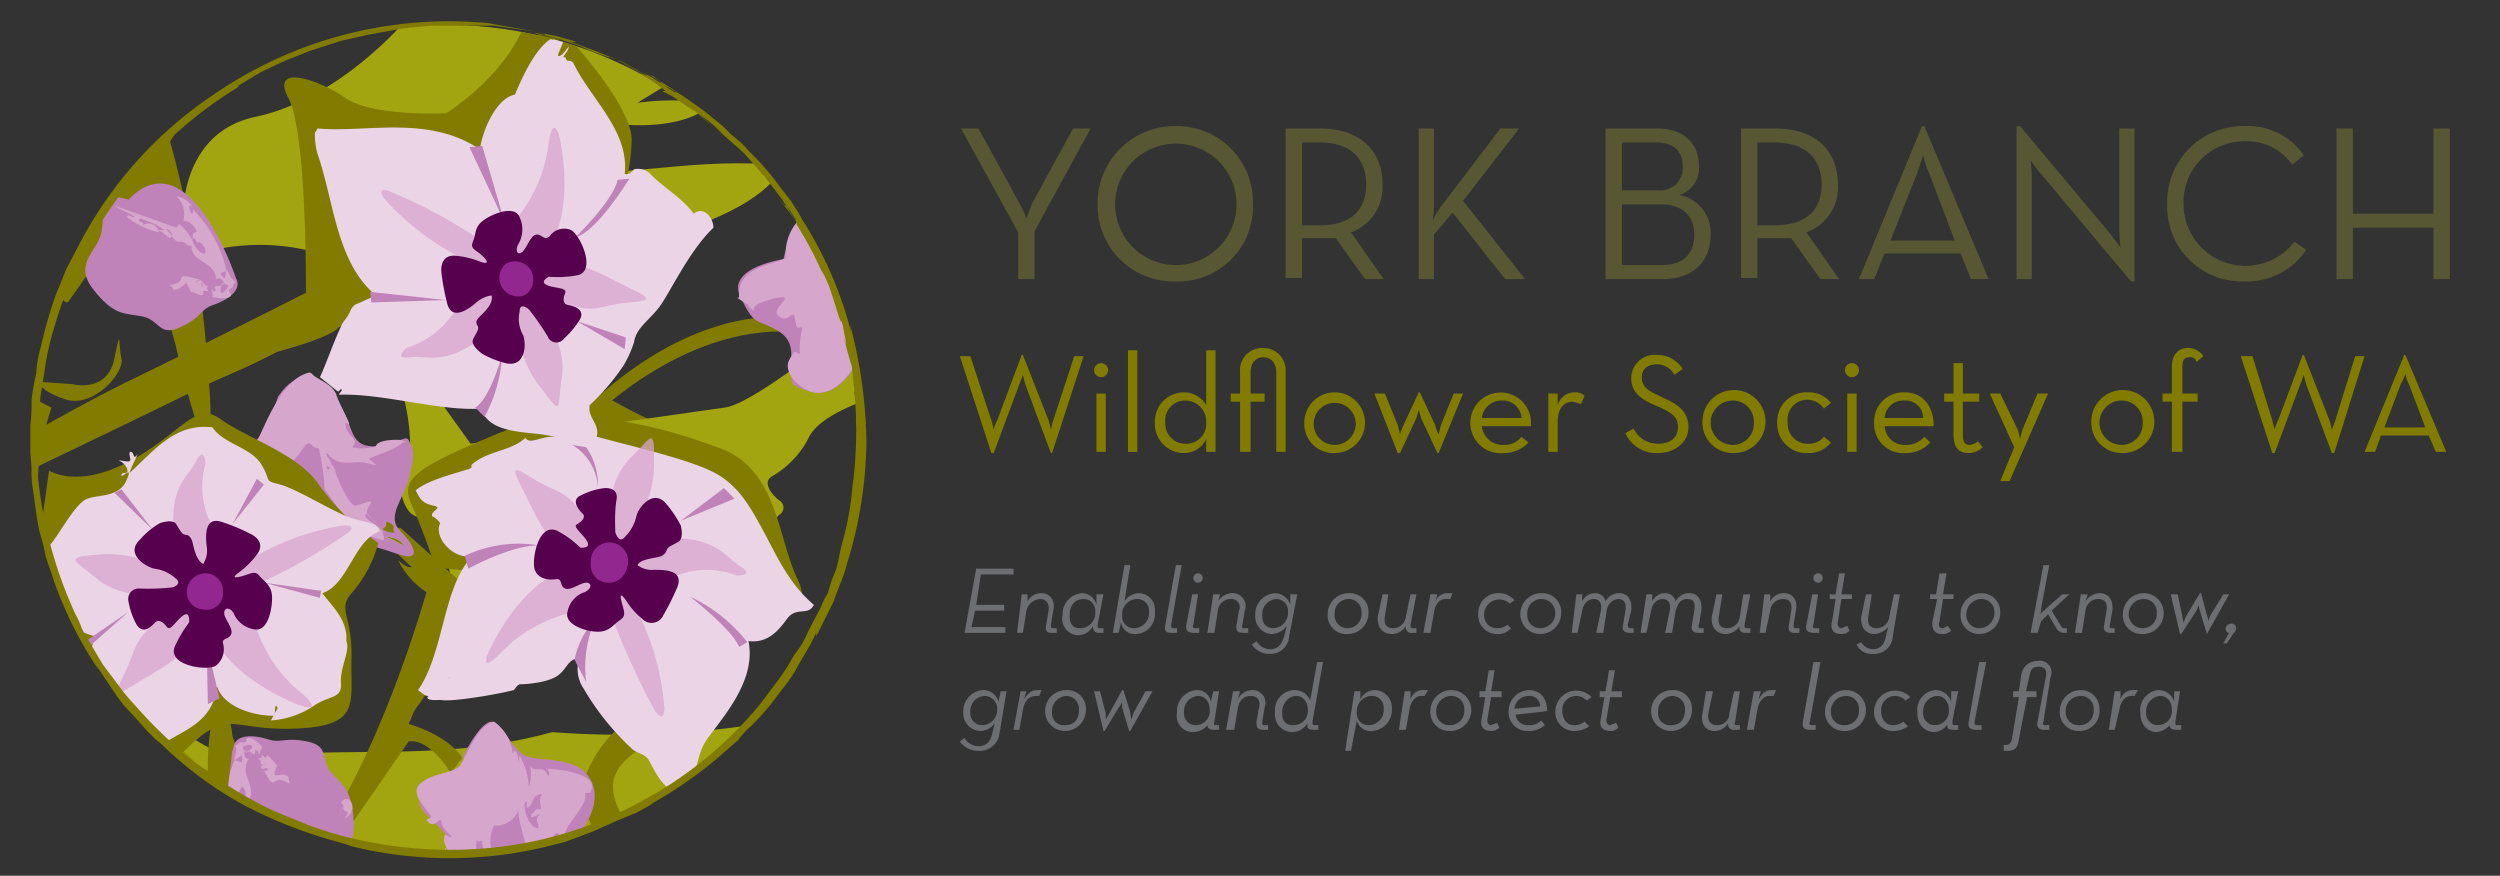 <svg xmlns="http://www.w3.org/2000/svg" xmlns:xlink="http://www.w3.org/1999/xlink" viewBox="0 0 214.1 75"><rect x="0" y="0" width="214.1" height="75" fill="#333333" stroke="none"/><defs><style>.a,.b{fill:none;}.a{clip-rule:evenodd;}.c,.i{fill:#817c00;}.d{fill:#585733;}.e{fill:#6d6e71;}.f{clip-path:url(#a);}.g,.o{fill:#ecd4e7;}.g,.h,.i,.j,.k,.l,.m,.n,.q,.r,.s,.t{fill-rule:evenodd;}.h{fill:#a3a510;}.j{fill:#bf83b9;}.k{fill:#fff;}.m{fill:#d61f26;}.n,.p,.r{fill:#d7a6cc;}.q{fill:#7c7f4e;}.r{opacity:0.75;}.s{fill:#56004e;}.t{fill:#92278f;}</style><clipPath id="a"><path class="a" d="M45.5,2.9a35.4,35.4,0,1,1-42,27.3A35.4,35.4,0,0,1,45.5,2.9Z"/></clipPath></defs><title>wswa_york_logo_75</title><rect class="b" width="214.1" height="75"/><path class="c" d="M82.2,30.5h.9L84.9,36c.1.3.2.8.2.8a2.7,2.7,0,0,1,.3-.8l2.1-5.6h.1L89.8,36c.1.3.2.8.2.8s.1-.5.2-.8L92,30.5h.8l-2.7,8.3H90l-2.2-5.9-.2-.8-.3.8-2.2,5.9h-.2Z"/><path class="c" d="M93.7,31.7a.6.6,0,0,1,1.2,0,.6.6,0,0,1-1.2,0Zm.2,2h.8v5h-.8Z"/><path class="c" d="M96.6,30h.8v8.7h-.8Z"/><path class="c" d="M98.9,36.2a2.5,2.5,0,0,1,2.5-2.6,2.2,2.2,0,0,1,1.9,1.1V30h.8v8.7h-.8V37.6a2.1,2.1,0,0,1-1.9,1.2A2.5,2.5,0,0,1,98.9,36.2Zm4.4,0a1.8,1.8,0,0,0-1.8-1.9,1.7,1.7,0,0,0-1.7,1.9,1.7,1.7,0,0,0,1.7,1.8A1.7,1.7,0,0,0,103.3,36.2Z"/><path class="c" d="M106.2,34.4h-.8v-.7h.8V31.9a1.9,1.9,0,0,1,2-2.1,1.9,1.9,0,0,1,1.9,2v6.9h-.8V31.9c0-.9-.5-1.3-1.1-1.3s-1.1.4-1.1,1.3v1.8h1.2v.7h-1.2v4.3h-.9Z"/><path class="c" d="M111.7,36.2a2.6,2.6,0,1,1,2.6,2.6A2.5,2.5,0,0,1,111.7,36.2Zm4.4,0a1.8,1.8,0,1,0-1.8,1.9A1.8,1.8,0,0,0,116.1,36.2Z"/><path class="c" d="M117.7,33.7h.9l1.1,2.7.2.8a4.4,4.4,0,0,1,.3-.8l1.3-2.8h.1l1.3,2.8a4.5,4.5,0,0,0,.3.8l.2-.8,1.1-2.7h.8l-2.1,5.1h-.1l-1.4-3-.2-.7-.2.7-1.4,3h-.2Z"/><path class="c" d="M128.8,38.1a1.8,1.8,0,0,0,1.5-.7l.6.5a2.9,2.9,0,0,1-2.1.9,2.6,2.6,0,1,1,2.3-2.3h-4.2A1.8,1.8,0,0,0,128.8,38.1Zm1.5-2.3a1.6,1.6,0,0,0-1.7-1.5,1.7,1.7,0,0,0-1.7,1.5Z"/><path class="c" d="M132.6,33.7h.8v1a1.5,1.5,0,0,1,1.5-1.1,1.1,1.1,0,0,1,.8.3l-.3.7-.7-.2c-.7,0-1.3.5-1.3,1.7v2.6h-.8Z"/><path class="c" d="M139.2,37.1l.7-.4A2.3,2.3,0,0,0,142,38c1,0,1.7-.5,1.7-1.4s-.5-1.2-1.5-1.7l-.7-.3c-1.1-.5-1.8-1.1-1.8-2.2a2,2,0,0,1,2.2-2,2.5,2.5,0,0,1,2.2,1.2l-.7.5a1.7,1.7,0,0,0-1.5-.9c-.8,0-1.3.4-1.3,1.1s.4,1.1,1.3,1.5l.6.3c1.4.6,2.1,1.3,2.1,2.5s-1.1,2.2-2.6,2.2A2.9,2.9,0,0,1,139.2,37.1Z"/><path class="c" d="M145.8,36.2a2.7,2.7,0,1,1,2.6,2.6A2.6,2.6,0,0,1,145.8,36.2Zm4.4,0a1.8,1.8,0,0,0-1.8-1.9,1.9,1.9,0,0,0,0,3.8A1.8,1.8,0,0,0,150.2,36.2Z"/><path class="c" d="M152.2,36.2a2.5,2.5,0,0,1,2.6-2.6,2.4,2.4,0,0,1,2,.9l-.6.5a1.7,1.7,0,0,0-3.1,1.2,1.7,1.7,0,0,0,1.7,1.8,1.6,1.6,0,0,0,1.4-.6l.6.5a2.4,2.4,0,0,1-2,.9A2.5,2.5,0,0,1,152.2,36.2Z"/><path class="c" d="M158,31.7a.6.6,0,1,1,1.2,0,.6.6,0,1,1-1.2,0Zm.2,2h.8v5h-.8Z"/><path class="c" d="M163.2,38.1a2,2,0,0,0,1.6-.7l.5.5a2.8,2.8,0,0,1-2.1.9,2.5,2.5,0,0,1-2.7-2.6,2.5,2.5,0,0,1,2.6-2.6c1.6,0,2.5,1.2,2.5,2.9h-4.2A1.7,1.7,0,0,0,163.2,38.1Zm1.5-2.3a1.5,1.5,0,0,0-1.6-1.5,1.6,1.6,0,0,0-1.7,1.5Z"/><path class="c" d="M167.3,37.2V34.4h-.8v-.7h.8V31.1h.8v2.6h1.4v.7h-1.4v2.8c0,.7.2.9.6.9a1.5,1.5,0,0,0,.7-.3l.4.5a1.7,1.7,0,0,1-1.2.5C167.8,38.8,167.3,38.4,167.3,37.2Z"/><path class="c" d="M172.5,38.3l-2.1-4.6h.9l1.5,3.1c.1.3.2.8.2.8s.1-.5.2-.8l1.3-3.1h.9l-3.3,7.5h-.8Z"/><path class="c" d="M179.1,36.2a2.7,2.7,0,1,1,2.6,2.6A2.6,2.6,0,0,1,179.1,36.2Zm4.4,0a1.8,1.8,0,0,0-1.8-1.9,1.9,1.9,0,0,0,0,3.8A1.8,1.8,0,0,0,183.5,36.2Z"/><path class="c" d="M186,34.4h-.8v-.7h.8V31.4c0-1.1.6-1.6,1.4-1.6a1.6,1.6,0,0,1,1.3.7l-.6.5a.5.5,0,0,0-.6-.4c-.4,0-.6.2-.6.8v2.3h1.3v.7h-1.3v4.3H186Z"/><path class="c" d="M191.9,30.5h1l1.7,5.5.2.8a2.7,2.7,0,0,1,.3-.8l2.1-5.6h.1l2.2,5.6c.1.3.2.8.2.8l.3-.8,1.7-5.5h.8l-2.6,8.3h-.2l-2.2-5.9c-.1-.3-.2-.8-.2-.8l-.3.8-2.2,5.9h-.2Z"/><path class="c" d="M205.9,30.4h.1l3.5,8.3h-.9l-.6-1.4h-4.1l-.5,1.4h-.9Zm1.8,6.2-1.4-3.7a2.9,2.9,0,0,1-.3-.9,4.9,4.9,0,0,1-.4.9l-1.4,3.7Z"/><path class="d" d="M87.2,19.9,82.3,11h1.5l3.5,6.4a9.9,9.9,0,0,1,.6,1.3l.5-1.3L91.9,11h1.5l-4.8,8.8v4.1H87.2Z"/><path class="d" d="M94,17.5a6.6,6.6,0,0,1,6.7-6.7,6.5,6.5,0,0,1,6.6,6.7,6.4,6.4,0,0,1-6.6,6.6A6.5,6.5,0,0,1,94,17.5Zm11.9,0a5.2,5.2,0,1,0-10.4,0,5.2,5.2,0,1,0,10.4,0Z"/><path class="d" d="M118.5,23.9h-1.6l-2.5-3.5h-2.9v3.4h-1.4V11H113c3.6,0,5.4,2,5.4,4.8a4.1,4.1,0,0,1-2.7,4.1ZM113,19.3c2.9,0,4-1.5,4-3.5s-1.1-3.6-4-3.6h-1.5v7.1Z"/><path class="d" d="M123.7,17.3l4.8-6.3h1.6l-4.8,6.2,5.3,6.7h-1.7l-4.5-5.7-1.6,1.9v3.8h-1.3V11h1.3v6.1a9.7,9.7,0,0,1-.1,1.8A7.4,7.4,0,0,1,123.7,17.3Z"/><path class="d" d="M137.5,11h4.4c2.4,0,3.6,1.4,3.6,3.2a2.4,2.4,0,0,1-1.7,2.5,3.3,3.3,0,0,1,2.7,3.4c0,2.2-1.4,3.8-4.1,3.8h-4.9Zm4.5,5.3a1.9,1.9,0,0,0,2.1-2.1c0-1.1-.6-2-2.3-2h-2.9v4.1Zm.3,6.4c2,0,2.8-1.1,2.8-2.6s-.9-2.6-2.9-2.6h-3.3v5.2Z"/><path class="d" d="M157.5,23.9h-1.6l-2.5-3.5h-2.9v3.4h-1.4V11H152c3.6,0,5.4,2,5.4,4.8a4.1,4.1,0,0,1-2.7,4.1Zm-5.6-4.6c3,0,4.1-1.5,4.1-3.5s-1.1-3.6-4.1-3.6h-1.4v7.1Z"/><path class="d" d="M164.6,10.8h.2l5.5,13.1h-1.5l-.9-2.2h-6.5l-.9,2.2h-1.3Zm2.8,9.8-2.2-5.8a7.9,7.9,0,0,1-.5-1.5l-.5,1.5-2.3,5.8Z"/><path class="d" d="M174.8,14.9a8.7,8.7,0,0,1-.9-1.2s.1.9.1,1.5v8.7h-1.3V10.8h.3l7.7,9.2.9,1.2s-.1-.9-.1-1.5V11h1.3V24.1h-.3Z"/><path class="d" d="M185.6,17.5a6.5,6.5,0,0,1,6.6-6.7,5.8,5.8,0,0,1,5.1,2.5l-1,.8a4.7,4.7,0,0,0-4.1-2,5.2,5.2,0,0,0-5.2,5.4,5.3,5.3,0,0,0,9.5,3.2l1,.7a6.1,6.1,0,0,1-5.3,2.7A6.4,6.4,0,0,1,185.6,17.5Z"/><path class="d" d="M200.1,11h1.4v7.3h6.9V11h1.4V23.9h-1.4V19.5h-6.9v4.4h-1.4Z"/><path class="e" d="M83.6,48.7h3.2v.5H84l-.4,2.6H86v.5H83.5l-.3,1.4h2.9v.5H82.6Z"/><path class="e" d="M87.5,50.9H88v.6a1.3,1.3,0,0,1,1.2-.7c.7,0,1.2.6,1,1.5l-.2,1.2c0,.2,0,.3.2.3h.3v.4h-.4c-.5,0-.6-.2-.5-.7l.2-1.2c.1-.6-.2-1-.7-1a1.3,1.3,0,0,0-1.2,1l-.3,1.9h-.5Z"/><path class="e" d="M91,52.7a1.8,1.8,0,0,1,1.7-1.9,1.3,1.3,0,0,1,1.2,1v-.9h.6l-.5,2.6c0,.2,0,.3.2.3h.3v.4h-.3c-.5,0-.6-.2-.6-.6h0a1.4,1.4,0,0,1-1.2.8A1.4,1.4,0,0,1,91,52.7Zm2.8-.3a1,1,0,0,0-1-1.1c-.8,0-1.2.6-1.2,1.4s.3,1.1.9,1.1A1.3,1.3,0,0,0,93.8,52.4Z"/><path class="e" d="M96,53.3l-.2.9h-.5l1-5.8h.5l-.5,3.1a1.5,1.5,0,0,1,1.2-.7,1.4,1.4,0,0,1,1.4,1.6,1.7,1.7,0,0,1-1.6,1.9A1.2,1.2,0,0,1,96,53.3Zm2.4-.9a1,1,0,0,0-1-1.1,1.3,1.3,0,0,0-1.3,1.4,1,1,0,0,0,1,1.1A1.3,1.3,0,0,0,98.4,52.4Z"/><path class="e" d="M99.8,53.5l.9-5.1h.5l-.9,5.1c0,.2,0,.3.2.3h.3v.4h-.5C99.8,54.2,99.7,54,99.8,53.5Z"/><path class="e" d="M101.6,53.5l.5-2.6h.5l-.4,2.6c-.1.2,0,.3.1.3h.4v.4h-.4C101.7,54.2,101.5,54,101.6,53.5Zm.6-4a.4.4,0,1,1,.4.4A.4.4,0,0,1,102.2,49.5Z"/><path class="e" d="M103.9,50.9h.6l-.2.6a1.5,1.5,0,0,1,1.2-.7,1.1,1.1,0,0,1,1.1,1.5l-.2,1.2c-.1.2,0,.3.1.3h.4v.4h-.4c-.5,0-.7-.2-.6-.7l.2-1.2a.7.7,0,0,0-.7-1,1.1,1.1,0,0,0-1.1,1l-.3,1.9h-.6Z"/><path class="e" d="M107.2,55.2l.4-.3a1.4,1.4,0,0,0,1.2.7q.9,0,1.2-1.2l.2-.8a1.7,1.7,0,0,1-1.3.7,1.5,1.5,0,0,1-1.4-1.6,1.8,1.8,0,0,1,1.7-1.9,1.4,1.4,0,0,1,1.3,1v-.9h.6l-.7,3.6a1.6,1.6,0,0,1-1.7,1.5A1.8,1.8,0,0,1,107.2,55.2Zm3.1-2.8a1,1,0,0,0-1-1.1,1.3,1.3,0,0,0-1.2,1.4c0,.7.3,1.1,1,1.1A1.3,1.3,0,0,0,110.3,52.4Z"/><path class="e" d="M113.7,52.6a1.8,1.8,0,0,1,1.8-1.8,1.6,1.6,0,0,1,1.7,1.7,1.8,1.8,0,0,1-1.8,1.8A1.6,1.6,0,0,1,113.7,52.6Zm2.9-.1a1.1,1.1,0,0,0-1.1-1.2,1.2,1.2,0,0,0-1.2,1.3,1.1,1.1,0,0,0,1.1,1.2A1.2,1.2,0,0,0,116.6,52.5Z"/><path class="e" d="M118,52.8l.4-1.9h.5l-.3,1.9c-.1.6.1,1,.7,1a1.1,1.1,0,0,0,1.1-1l.4-1.9h.5l-.5,2.6c0,.2,0,.3.2.3h.3v.4h-.3a.5.5,0,0,1-.6-.6h0a1.4,1.4,0,0,1-1.2.7C118.4,54.3,117.9,53.7,118,52.8Z"/><path class="e" d="M122.5,50.9h.6l-.2.7a1.1,1.1,0,0,1,1-.8h.5l-.2.5h-.4c-.5,0-.9.4-1,1.2l-.3,1.7h-.6Z"/><path class="e" d="M126.6,52.6a1.7,1.7,0,0,1,1.8-1.8,1.8,1.8,0,0,1,1.3.6l-.4.3a1.3,1.3,0,0,0-2.2.9,1.1,1.1,0,0,0,1.1,1.2,1.3,1.3,0,0,0,.9-.3l.3.3a1.4,1.4,0,0,1-1.2.5A1.6,1.6,0,0,1,126.6,52.6Z"/><path class="e" d="M130.2,52.6a1.8,1.8,0,0,1,1.9-1.8,1.6,1.6,0,0,1,1.6,1.7,1.8,1.8,0,0,1-1.8,1.8A1.7,1.7,0,0,1,130.2,52.6Zm3-.1a1.2,1.2,0,0,0-1.2-1.2,1.2,1.2,0,0,0-1.2,1.3,1.1,1.1,0,0,0,1.1,1.2A1.3,1.3,0,0,0,133.2,52.5Z"/><path class="e" d="M135,50.9h.5v.6a1.2,1.2,0,0,1,1.1-.7.9.9,0,0,1,.9.7,1.3,1.3,0,0,1,1.2-.7c.7,0,1.1.6,1,1.5l-.3,1.2c0,.2.1.3.2.3h.3v.4h-.3c-.5,0-.7-.2-.6-.7l.2-1.2c.1-.6-.1-1-.6-1a1.1,1.1,0,0,0-1,1l-.3,1.9h-.6l.4-1.9c.1-.6-.1-1-.6-1s-.9.4-1,1l-.4,1.9h-.5Z"/><path class="e" d="M141,50.9h.5v.6a1.2,1.2,0,0,1,1.1-.7.9.9,0,0,1,.9.7,1.3,1.3,0,0,1,1.2-.7c.7,0,1.1.6,1,1.5l-.2,1.2c-.1.2,0,.3.1.3h.3v.4h-.4c-.5,0-.7-.2-.6-.7l.2-1.2c.1-.6,0-1-.6-1s-.8.4-1,1l-.3,1.9h-.6l.4-1.9c.1-.6-.1-1-.6-1s-.9.4-1,1l-.4,1.9h-.5Z"/><path class="e" d="M146.6,52.8l.4-1.9h.5l-.3,1.9c-.1.6.1,1,.7,1a1.1,1.1,0,0,0,1.1-1l.3-1.9h.6l-.5,2.6c0,.2,0,.3.2.3h.3v.4h-.4c-.5,0-.6-.3-.5-.6h0a1.5,1.5,0,0,1-1.2.7C147,54.3,146.5,53.7,146.6,52.8Z"/><path class="e" d="M151.1,50.9h.5v.6a1.3,1.3,0,0,1,1.2-.7c.7,0,1.2.6,1,1.5l-.2,1.2c0,.2,0,.3.2.3h.3v.4h-.4c-.4,0-.6-.2-.5-.7l.2-1.2c.1-.6-.1-1-.7-1a1.1,1.1,0,0,0-1.1,1l-.4,1.9h-.5Z"/><path class="e" d="M154.7,53.5l.5-2.6h.5l-.4,2.6c-.1.2,0,.3.1.3h.4v.4h-.4C154.8,54.2,154.6,54,154.7,53.5Zm.6-4a.4.4,0,1,1,.4.4A.4.4,0,0,1,155.3,49.5Z"/><path class="e" d="M156.7,51.3v-.4h.5l.3-1.8h.5l-.3,1.8h.9v.4h-.9l-.3,1.9c-.1.4.1.6.3.6l.5-.2.2.4a.9.9,0,0,1-.7.3c-.6,0-1-.3-.8-1.1l.3-1.9Z"/><path class="e" d="M159,55.2l.4-.2a1.2,1.2,0,0,0,1,.6c.6,0,1-.4,1.1-1.1l.2-.8a1.7,1.7,0,0,1-1.2.6c-.7,0-1.2-.6-1.1-1.5l.4-1.9h.5l-.3,1.9c-.1.6.1,1,.7,1a1.1,1.1,0,0,0,1.1-1l.4-1.9h.5l-.6,3.6a1.6,1.6,0,0,1-1.7,1.5A1.4,1.4,0,0,1,159,55.2Z"/><path class="e" d="M165.3,51.3v-.4h.5l.3-1.8h.6l-.3,1.8h.9v.4h-.9l-.3,1.9q-.2.6.3.6l.4-.2.3.4a1,1,0,0,1-.8.3c-.5,0-.9-.3-.8-1.1l.4-1.9Z"/><path class="e" d="M167.9,52.6a1.8,1.8,0,0,1,1.8-1.8,1.6,1.6,0,0,1,1.6,1.7,1.8,1.8,0,0,1-1.8,1.8A1.6,1.6,0,0,1,167.9,52.6Zm2.9-.1a1.1,1.1,0,0,0-1.1-1.2,1.3,1.3,0,0,0-1.3,1.3,1.1,1.1,0,0,0,1.1,1.2A1.3,1.3,0,0,0,170.8,52.5Z"/><path class="e" d="M174.5,54.2h-.6l1.1-5.8h.5l-.7,3.7a.7.7,0,0,1-.1.5l1.9-1.7h.6l-1.5,1.4.8,1.3c.1.2.2.2.3.2h.2v.4h-.2a.8.8,0,0,1-.7-.4l-.7-1.2-.6.6Z"/><path class="e" d="M178.2,50.9h.6l-.2.6a1.5,1.5,0,0,1,1.2-.7c.8,0,1.2.6,1.1,1.5l-.2,1.2c-.1.2,0,.3.1.3h.3v.4h-.3c-.5,0-.7-.2-.6-.7l.2-1.2c.1-.6-.1-1-.7-1a1.1,1.1,0,0,0-1.1,1l-.3,1.9h-.6Z"/><path class="e" d="M181.8,52.6a1.8,1.8,0,0,1,1.8-1.8,1.7,1.7,0,0,1,1.7,1.7,1.8,1.8,0,0,1-1.9,1.8A1.6,1.6,0,0,1,181.8,52.6Zm2.9-.1a1.1,1.1,0,0,0-1.1-1.2,1.3,1.3,0,0,0-1.3,1.3,1.2,1.2,0,0,0,1.2,1.2A1.2,1.2,0,0,0,184.7,52.5Z"/><path class="e" d="M185.9,50.9h.6l.4,1.9a2,2,0,0,0,.1.5l.2-.5,1.2-2h.1l.5,1.9a1.3,1.3,0,0,1,.1.5l.2-.5,1.1-1.8h.5L189,54.3h0l-.6-2a1.3,1.3,0,0,1-.1-.5l-.2.5-1.3,2h-.1Z"/><path class="e" d="M190.9,54.2c-.2,0-.3-.2-.3-.4a.5.5,0,0,1,.5-.4.4.4,0,0,1,.4.4.5.5,0,0,1-.2.4l-.6.9h-.3Z"/><path class="e" d="M82.2,63.5l.4-.3a1.4,1.4,0,0,0,1.2.7q1,0,1.2-1.2l.2-.8a1.5,1.5,0,0,1-1.2.7A1.5,1.5,0,0,1,82.5,61a1.8,1.8,0,0,1,1.7-1.9,1.3,1.3,0,0,1,1.3,1l.2-.9h.5l-.6,3.6a1.7,1.7,0,0,1-1.8,1.5A1.9,1.9,0,0,1,82.2,63.5Zm3.2-2.7a1.1,1.1,0,0,0-1.1-1.2A1.3,1.3,0,0,0,83.1,61a1,1,0,0,0,1,1.1A1.3,1.3,0,0,0,85.4,60.8Z"/><path class="e" d="M87.4,59.2h.5l-.2.7c.3-.5.6-.8,1.1-.8h.4l-.2.5h-.3c-.6,0-1,.5-1.1,1.2l-.3,1.7h-.5Z"/><path class="e" d="M89.5,60.9a1.8,1.8,0,0,1,1.8-1.8A1.6,1.6,0,0,1,93,60.8a1.8,1.8,0,0,1-1.8,1.8A1.7,1.7,0,0,1,89.5,60.9Zm2.9-.1a1.1,1.1,0,0,0-1.1-1.2A1.3,1.3,0,0,0,90.1,61a1,1,0,0,0,1.1,1.1C92,62.1,92.4,61.6,92.4,60.8Z"/><path class="e" d="M93.7,59.2h.5l.5,1.9v.5l.3-.5,1.1-2h.1l.6,1.9a2.2,2.2,0,0,0,.1.6l.2-.6,1-1.8h.6l-1.9,3.4h-.1l-.6-2v-.5a1.5,1.5,0,0,1-.3.5l-1.2,2h-.1Z"/><path class="e" d="M100.8,61a1.8,1.8,0,0,1,1.7-1.9,1.2,1.2,0,0,1,1.2,1l.2-.9h.5l-.4,2.6c-.1.2,0,.3.1.3h.3v.4H104c-.5,0-.6-.2-.6-.5h.1a1.7,1.7,0,0,1-1.3.7A1.4,1.4,0,0,1,100.8,61Zm2.8-.2c0-.7-.4-1.2-1-1.2a1.3,1.3,0,0,0-1.2,1.4,1,1,0,0,0,1,1.1A1.2,1.2,0,0,0,103.6,60.8Z"/><path class="e" d="M105.6,59.2h.6l-.2.7a1.4,1.4,0,0,1,1.2-.8,1.1,1.1,0,0,1,1.1,1.5l-.2,1.2c0,.2,0,.3.1.3h.4v.4h-.4c-.5,0-.6-.2-.6-.7l.2-1.1c.2-.7-.1-1.1-.7-1.1s-1,.4-1.1,1.1l-.3,1.8H105Z"/><path class="e" d="M109.2,61a1.7,1.7,0,0,1,1.7-1.9,1.4,1.4,0,0,1,1.3.9l.6-3.3h.5l-.9,5.1c0,.2,0,.3.2.3h.3v.4h-.4c-.5,0-.6-.2-.5-.6h0a1.6,1.6,0,0,1-1.3.8A1.5,1.5,0,0,1,109.2,61Zm2.8-.2c0-.7-.4-1.2-1-1.2s-1.2.6-1.2,1.4.3,1.1,1,1.1A1.2,1.2,0,0,0,112,60.8Z"/><path class="e" d="M116,59.2h.5v.7a1.4,1.4,0,0,1,1.2-.8,1.5,1.5,0,0,1,1.5,1.6,1.8,1.8,0,0,1-1.7,1.9,1.2,1.2,0,0,1-1.3-.9l-.5,2.6h-.5Zm2.5,1.5a1,1,0,0,0-1-1.1,1.3,1.3,0,0,0-1.3,1.4,1,1,0,0,0,1.1,1.1A1.3,1.3,0,0,0,118.5,60.7Z"/><path class="e" d="M120.3,59.2h.5v.7a1.1,1.1,0,0,1,1-.8h.5l-.3.5h-.3c-.5,0-.9.5-1,1.2l-.3,1.7h-.6Z"/><path class="e" d="M122.5,60.9a1.8,1.8,0,0,1,1.8-1.8,1.7,1.7,0,0,1,1.7,1.7,1.8,1.8,0,0,1-1.9,1.8A1.6,1.6,0,0,1,122.5,60.9Zm2.9-.1a1.1,1.1,0,0,0-1.1-1.2A1.3,1.3,0,0,0,123,61a1.1,1.1,0,0,0,1.2,1.1A1.2,1.2,0,0,0,125.4,60.8Z"/><path class="e" d="M126.7,59.7v-.5h.5l.3-1.8h.5l-.3,1.8h.9v.5h-.9l-.3,1.8c-.1.4.1.6.3.6l.5-.2.2.4a.9.9,0,0,1-.7.3c-.6,0-1-.3-.8-1.1l.3-1.8Z"/><path class="e" d="M130.9,62.1a1.4,1.4,0,0,0,1.1-.4l.3.4a2,2,0,0,1-1.4.5,1.6,1.6,0,0,1-1.7-1.7,1.8,1.8,0,0,1,1.7-1.8c1.1,0,1.6.8,1.6,1.8l-2.7.3A1,1,0,0,0,130.9,62.1Zm1-1.6a.9.9,0,0,0-1-.9,1.2,1.2,0,0,0-1.2,1.1Z"/><path class="e" d="M133.2,60.9a1.8,1.8,0,0,1,3.1-1.2l-.4.3a1.3,1.3,0,0,0-.9-.4,1.2,1.2,0,0,0-1.2,1.3c0,.7.4,1.2,1,1.2a1.3,1.3,0,0,0,.9-.3l.4.4a2.2,2.2,0,0,1-1.3.4A1.6,1.6,0,0,1,133.2,60.9Z"/><path class="e" d="M137,59.7v-.5h.5l.3-1.8h.5l-.3,1.8h.9v.5h-1l-.3,1.8c-.1.4.1.6.3.6l.5-.2.2.4a.8.8,0,0,1-.7.3c-.6,0-1-.3-.8-1.1l.3-1.8Z"/><path class="e" d="M141.4,60.9a1.8,1.8,0,0,1,1.8-1.8,1.6,1.6,0,0,1,1.7,1.7,1.8,1.8,0,0,1-1.8,1.8A1.7,1.7,0,0,1,141.4,60.9Zm2.9-.1a1.1,1.1,0,0,0-1.1-1.2A1.3,1.3,0,0,0,142,61a1,1,0,0,0,1.1,1.1C143.9,62.1,144.3,61.6,144.3,60.8Z"/><path class="e" d="M145.8,61.1l.3-1.9h.6l-.4,1.9c-.1.6.2,1,.7,1a1,1,0,0,0,1.1-1l.4-1.9h.5l-.4,2.6c-.1.2,0,.3.1.3h.3v.4h-.4a.5.5,0,0,1-.6-.6h0a1.3,1.3,0,0,1-1.2.7C146.1,62.6,145.6,62,145.8,61.1Z"/><path class="e" d="M150.2,59.2h.6l-.2.7c.3-.5.6-.8,1.1-.8h.4l-.2.5h-.4c-.5,0-.9.5-1,1.2l-.3,1.7h-.6Z"/><path class="e" d="M154.4,61.8l.9-5.1h.6l-.9,5.1c-.1.2,0,.3.1.3h.4v.4H155C154.5,62.5,154.3,62.3,154.4,61.8Z"/><path class="e" d="M156.3,60.9a1.8,1.8,0,0,1,1.8-1.8,1.7,1.7,0,0,1,1.7,1.7,1.8,1.8,0,0,1-1.9,1.8A1.6,1.6,0,0,1,156.3,60.9Zm2.9-.1a1.1,1.1,0,0,0-1.1-1.2,1.3,1.3,0,0,0-1.3,1.4,1.1,1.1,0,0,0,1.2,1.1A1.2,1.2,0,0,0,159.2,60.8Z"/><path class="e" d="M160.5,60.9a1.8,1.8,0,0,1,3.1-1.2l-.4.3a1.3,1.3,0,0,0-.9-.4,1.2,1.2,0,0,0-1.2,1.3c0,.7.4,1.2,1,1.2a1.3,1.3,0,0,0,.9-.3l.4.4a2.2,2.2,0,0,1-1.3.4A1.6,1.6,0,0,1,160.5,60.9Z"/><path class="e" d="M164.2,61a1.7,1.7,0,0,1,1.6-1.9,1.4,1.4,0,0,1,1.3,1v-.9h.6l-.5,2.6c0,.2,0,.3.2.3h.3v.4h-.4c-.5,0-.6-.2-.5-.5h0a1.5,1.5,0,0,1-1.2.7C164.7,62.6,164.2,62,164.2,61Zm2.7-.2c0-.7-.4-1.2-1-1.2a1.3,1.3,0,0,0-1.2,1.4,1,1,0,0,0,1,1.1A1.2,1.2,0,0,0,166.9,60.8Z"/><path class="e" d="M168.6,61.8l.9-5.1h.6l-1,5.1c0,.2,0,.3.2.3h.4v.4h-.4C168.7,62.5,168.5,62.3,168.6,61.8Z"/><path class="e" d="M172.4,59.7v-.5h.5l.2-1.4a1.4,1.4,0,0,1,1.4-1.2,1,1,0,0,1,1.1,1.4l-.6,3.8c-.1.2,0,.3.1.3h.4v.4h-.4c-.5,0-.7-.2-.6-.7l.7-3.8q.2-.9-.6-.9c-.5,0-.7.2-.8.8l-.3,1.3h.9v.5h-.8l-.7,3.6c-.1.8-.4,1-1,1h-.3v-.5h.2c.2,0,.4-.1.5-.5l.6-3.6Z"/><path class="e" d="M176.4,60.9a1.8,1.8,0,0,1,1.8-1.8,1.6,1.6,0,0,1,1.6,1.7,1.7,1.7,0,0,1-1.8,1.8A1.6,1.6,0,0,1,176.4,60.9Zm2.9-.1a1.1,1.1,0,0,0-1.1-1.2,1.3,1.3,0,0,0-1.3,1.4,1.1,1.1,0,0,0,1.1,1.1A1.2,1.2,0,0,0,179.3,60.8Z"/><path class="e" d="M181.1,59.2h.5v.7a1.1,1.1,0,0,1,1-.8h.5l-.3.5h-.3c-.5,0-.9.5-1,1.2l-.4,1.7h-.5Z"/><path class="e" d="M183.3,61a1.7,1.7,0,0,1,1.6-1.9,1.4,1.4,0,0,1,1.3,1v-.9h.5l-.4,2.6c0,.2,0,.3.1.3h.4v.4h-.4c-.5,0-.6-.2-.6-.5h.1a1.7,1.7,0,0,1-1.3.7C183.8,62.6,183.3,62,183.3,61Zm2.7-.2c0-.7-.4-1.2-1-1.2a1.3,1.3,0,0,0-1.2,1.4,1,1,0,0,0,1,1.1A1.2,1.2,0,0,0,186,60.8Z"/><g class="f"><path class="g" d="M10,75a9.9,9.9,0,0,0,4.1-1.3c1.7-1.1,2.9-.7,2.8-2.2s1.1-3.2.4-4.1-3.9,1.8-3.9,1.8Z"/><path class="g" d="M37.2,20.8a4,4,0,0,0,.3-1.8s-.7-1.2.4-.6a3.6,3.6,0,0,0,3.2.1,3.1,3.1,0,0,1,1.7,0s.8-2,1.2-2.8a1.1,1.1,0,0,1,1.9-.3,5.4,5.4,0,0,0,1.8,1.4c.8.4.9.4,1,1.3s.2,1.2,1,2.1.8-.1.7.9a7.8,7.8,0,0,1-.2,2.8c-.3.5-.8.7-.8,1.2a7.5,7.5,0,0,0-.2,2c0,.3-.3,1.8-.3,1.8s-.6-.4-3.1.2a14,14,0,0,0-3.5,1.2c-1.1.4-3.9-.1-4.2-.7s1-1.8-.7-2-2.1-.7-1.5-1.1.6,1.2,1.4-1.2.9-3.4-.1-3.4-1.5-1.3-1.1-1.4S37.2,20.8,37.2,20.8Z"/><path class="g" d="M45.8,44c.6-1.1.7-1.3,2.2-1.6s2.4,0,3.2-.9,2.1-1.7,2.5-.9S54,42,55.1,42a2.9,2.9,0,0,1,2.5,1.3c.3.6,1.9.9,2.2,2.4s2.2,1.1,1.3,3-1.7,1.1-2.2,2.2-1.1,1-.9,2.5.7,2.2-1,2.1-3,1.4-4.2-.1-2-2.4-3-2.1-4.7,1.8-4.4-.3a7.4,7.4,0,0,0-.1-3.6c-.5-2.2-1.4-4.2-.5-4.8Z"/><path class="g" d="M.4,56.9C.6,56.2.8,55,2,55.5s1.6.8,2.5.1,1.4-.9,2.1.1.5,1.1,1.7,1.6.3-.1,1.9,1.3,1.3.4,1.2,2.5,1.2,1.5.1,2.7-.8,1.1-.7,2.4,1.6,2.3-.4,2.2-4.5-1.2-5.3-.2-2.8-.4-3.3,1.2S.2,71.8,0,70s-.4-2.8-1.7-3.2.2-1.1-.2-2.4-2-.2-.9-2.5-.3-2,.8-3.2A11.7,11.7,0,0,1,.4,56.9Z"/><path class="h" d="M-3.7,69S-6.4,75.8,3,82.4l5.2,1.7s.8.4,0-.5S6.3,82.1,7.1,82a8.5,8.5,0,0,0,2.2-.9l9.3-3.8s5.6-2,6.1-3.4S8.1,71.3,8.1,71.3Z"/><polygon class="i" points="5.4 73.9 10.1 75.9 7.4 78.2 0.7 82.8 -1.1 81.2 -3.1 79.6 5.4 73.9"/><path class="h" d="M66.7,61.7c2.1.4,2.3,5.9,4.4,6.3-11,3.9-25.7,6.9-41.9,4-6.3-1.2-14.8-4.1-14.3-10.7,1.1,2.2,3,2.6,4.9,3.7,10.2-1.3,17.6.4,27.5-2.3A76.2,76.2,0,0,0,66.7,61.7Z"/><path class="i" d="M51.6,33.8a48.1,48.1,0,0,0,6.7,3.3,15.5,15.5,0,0,1,5.1,3L51.9,36.7,49,36.5Z"/><path class="i" d="M-11.6,61.9s0,3.5,1.8,5.7,2.3,6,2.6,7.2S-2.4,80-2.4,80s5.8-1,7.9-4.9L10,76.5l4.1-2.8S16.3,69,17.9,69s-2.3-2.4-2.3-2.4Z"/><path class="h" d="M34.1,32.4s2.1,5.6.3,10c0,0,.3,1.5,1.2,1.8s1.9-.5,2.5,2.4,1.2,7.7-.4,9.7c0,0-.1,2.8,1.4,3.4s10.1-4.1,12-6.1c0,0-.2-1.4,1.8-2s3.2-1.5,3.2-2.8,7.5-.4,10.6-4.7a.7.7,0,0,0,.1-1.2c-.8-.6-1.5-1.6-.7-2.1a8,8,0,0,0,3.1-3.2c.6-1.4,2.7-2.7,6.9-4l-.9-7.7s-10.2,8.6-13.1,9L40.3,38,37,33.4l-1.5-8.3Z"/><path class="i" d="M37.3,48.6s-1.1-3.3-2.1-5.5.8-3.2,7.5-6,14.1-.5,19,1.3,4.9,7.7,6.6,11.2-3.1,1.9-3.1,1.9Z"/><path class="h" d="M29.8,14.7l-4.6,1.4c8.3,2,21.5,7.1,33,3.7,4.5-1.4,10.4-4.2,9.5-8.9-.6,1.7-1.9,2.1-3.2,3.1-7.5-.2-12.8,1.6-20.1.4C39,15.4,34.5,15,29.8,14.7Z"/><path class="h" d="M33.4-2.1l1.2,4S29,8.5,21.9,10s-6.4,9.9-6.1,11,.7.9.7.9A18.3,18.3,0,0,1,27,21.6s1,0,1.9-1.5l2.8-.5-2.6,2.7s3.1.8,4.4,2.4l7.4-9.3,2.6,5.3,4.8-6.3-1.2-3.1a22.6,22.6,0,0,1,6.7-.6c3.8.2,6.5-.8,7-1.9a23.8,23.8,0,0,0-6.2,0l4.9-3L44.4-1.8,41,1A6.4,6.4,0,0,0,39.5.3c-1.1-.4-1.2,0-1.2,0A3.1,3.1,0,0,1,39-.9C39.5-1.5,33.4-2.1,33.4-2.1Z"/><path class="i" d="M26.2,25s.1-13.6-1.5-16.6,2.6-1.6,4.9,0,8.6,1.3,8.6,1.3,6.3-3.8,7.4-9.8c0,0,8.5,8.3,8.5,12.1a17.4,17.4,0,0,1-1.8,7.2l-22.1,9Z"/><path class="i" d="M52.9,62.4A10.3,10.3,0,0,0,50,66.9c-.7,2.6,1.8,5.8,3.6,7.8s3.4,5.9,4,9.1,3.1-.4,3.1-.4a10,10,0,0,0-1.8-7c-2.4-3.2-4.2-3.5-5.2-5.6s-2.6-4.4,1.2-6.7.8-1.8.8-1.8Z"/><path class="i" d="M31.1,22.6S16.5,30,11.7,32.3.6,38.3.6,38.3l-.2,3S19.9,32,23.7,29.9a20,20,0,0,1,7.4-2.2l2.6-3.1Z"/><path class="i" d="M36.5,50.8s-3.1,11-7.6,18.5-1.6,3.4-1.6,3.4l5.4-8,4.2-5.8,2.9-8.7-3.2-1Z"/><path class="i" d="M7-5.9S15.4,6.5,17.5,28,15,29.4,15,29.4L5.3-4.4Z"/><path class="i" d="M67.5,27.2s-6.6-1.1-14.9,5.6-2,3.1-2,3.1,8.4-8.6,18.2-7.4Z"/><path class="i" d="M3.4,34.4l-4,13.9s-1,1.2-1.6.6S-10.6,42-10.6,42l-2.5,1.1,11.6,8.5L0,49.8,4.4,34.9Z"/><path class="i" d="M6.2,32.9s3,.8,3.6-2.2.3-1.2.6,0S8,35,5.6,34.2s-2.2-1.5-2.2-1.5Z"/><path class="i" d="M-4.8,86,8.7,76s5.8-3.8,9.8-3.4S36,73.8,36,73.8l3-.9-1.3,2.6L32.1,75a5.9,5.9,0,0,1,.2,3c-.5,1.2-1.9.2-1.9.2s1.8-2.2-.3-3.3-12-1-12-1a11.3,11.3,0,0,0-4.7,1.4C11.1,76.7-4.5,88.2-4.5,88.2Z"/><path class="i" d="M34.3,45.2l5.1,4.6-3,8.9L35,62s3.3.9,4.6,2.9l-1,1.3s-1.8-3-3.6-2.7c0,0-10.2,14.8-10.6,15.2S18.7,89,14.4,94.6s-1.7,0-1.7,0S21.9,79.8,25,75.2s8-10.3,10.1-16.9,4.2-6.6,1.8-8.4a26.3,26.3,0,0,1-4.5-4.3l1.5-.4"/><path class="i" d="M44.4,74.1s5,8.6,7.4,10.8a62.6,62.6,0,0,1,7.4,7.9c2.3,2.9.8,3.2.8,3.2a26.2,26.2,0,0,0-5.1-5.9c-3.2-2.7-6.5-5.5-6.8-7.1s-3.4-6.2-4.5-7.7S44.4,74.1,44.4,74.1Z"/><path class="j" d="M78.3,21.6s-3-.7-3.7-2.2-3.6-3.1-5.5-1a7.3,7.3,0,0,0-2,3.8s-4.9.7-3.7,3.2,1.3,1.9,3,2.8,1.3,2.1,1.4,3.3-.5,1.4,1.5,2,3.1-1,4-2.1.4-.3,1.9-1,4.5-2.5,4.2-4.3-1-1.9-1.3-2.5S78.3,21.6,78.3,21.6Z"/><path class="j" d="M23.8,34s1.9-3.3,4.3-.7,1.5,4.6,3.5,4.9,3.1-1.1,3.4-.5.6.9.1,3-2.1,3.5-.8,4.8,1.6,2.4.3,2.1-3.3-1.4-4.5-.6-5,3-6.2,1.9-3.8-3.4-1.6-5.1,2.5-2.3,1.3-2.4-6.7-2.1-3.8-2.6S23.3,35.4,23.8,34Z"/><path class="j" d="M39.7,64.7s1.7-3.5,2.7-2.8,1.6,2.5,2.8,2.9,4,0,5.2,1.7.1,3.7-.7,4.8-2.2,2.7-1.6,3.1.7,2.4-.6,2.1a15,15,0,0,0-3-.8l-7.4-1.4s2.1-1.1,1.2-2.6-3-2.3-2.2-3.7,3-1.3,3.6-2.9"/><path class="k" d="M51.4-.1l1.9.6a11.3,11.3,0,0,1-1.2,1.8c-.2-.2-.2-.3,0-.4s-.2.6-.7.3,0-.5-.1,0a1,1,0,0,1-.6-.9.5.5,0,0,1,.5.3c.1-.4-.5-.3-.2-.7s-.4-.7.5-.4S51.1.3,51.4-.1Z"/><path class="l" d="M74.5,23c.6-.2.6.4,1.2.2s-.5.1-.6.4S74.8,23.2,74.5,23Z"/><path class="l" d="M72.9,23.3c.5.1.5.6.6,1S72.7,23.8,72.9,23.3Z"/><path class="l" d="M69.5,23l1.4.4c-.3.3-.7.3-1.1.5A.8.8,0,0,1,69.5,23Z"/><path class="m" d="M48.8,28.2c0,.4-.8.3-.8,0S48.5,28.2,48.8,28.2Z"/><path class="k" d="M84.9,50.9c.2.3.2.9,0,1S84.6,51.3,84.9,50.9Z"/><path class="k" d="M84,52.4c.2-.1.3-.6.5-.7S84.3,52.6,84,52.4Z"/><path class="l" d="M25.7,37.2c.1.2.1.4.4.6s-.7-.1-.9.1-.2-.2-.2-.3.1-.2.1-.3S25.4,37.5,25.7,37.2Z"/><path class="l" d="M41.4,43.2c.1,0,0,.2,0,.4a.6.6,0,0,1-.7-.1C40.8,43.1,41.4,43.7,41.4,43.2Z"/><path class="k" d="M79.4,55.2c1.4.6.5,2.1-.5,2.6a1.8,1.8,0,0,1-1.1-1.3C78.4,56.2,78.8,55.5,79.4,55.2Z"/><path class="g" d="M41,47.2a1.1,1.1,0,0,1,0-.8c.4.4.8-.7,1.7-.4s-.2.3,0,.3A9.1,9.1,0,0,0,41,47.2Z"/><path class="k" d="M33.1,46c.5-.1,1.5.4,1.4.7A9,9,0,0,0,33.1,46Z"/><path class="l" d="M41.7,56.4h.4l-.6.6C41.1,56.8,41.8,56.8,41.7,56.4Z"/><path class="l" d="M40.2,57.1c.2.6-.7.9-1.1,1S40,57.8,40.2,57.1Z"/><path class="m" d="M15.3,59.9a1,1,0,0,1-1.3.5,2.5,2.5,0,0,1,.2-.7A2.2,2.2,0,0,1,15.3,59.9Z"/><path class="k" d="M26.6,67.6c.4,0,.5-.6.9-.4s-.8.1-1.4-.2,1.1-.5,1.8-.5-.4.5.1.5-1,1.3-1.2,2.2S27.3,67.9,26.6,67.6Z"/><path class="k" d="M25.9,66.9c.1,0,.1.1.1.2s.2,0,.4.1l-.3.4c-.5-.1-1.2-.4-1.3.1s0-.3,0-.5A1.4,1.4,0,0,0,25.9,66.9Z"/><path class="j" d="M46.8,73.6c.4.4-.7.6-.9.2S46.7,74,46.8,73.6Z"/><path class="k" d="M43.3,74.4c.2.2,0,.3-.2.2s-.1.3,0,.3-.5-.1-.3-.3S43.2,74.6,43.3,74.4Z"/><path class="k" d="M25.1,71.8c.5,0,.5.3.9.4S24.9,72.2,25.1,71.8Z"/><path class="k" d="M.1,64.6c.3,0-.1.5,0,.7l-.7-.2C-.4,64.8,0,65,.1,64.6Z"/><path class="k" d="M21.6,73.3c-.3.4-.8.3-1.1.5s-.8.5-.5-.7C20.4,73.6,21,73.1,21.6,73.3Z"/><path class="k" d="M25.1,75.5c-.3-.3.4-.4.3-.9s.2.2.3.1S25.3,75.4,25.1,75.5Z"/><path class="i" d="M24.8-8.2l1.6.5C24.5-4.3,22-.5,20,2.6c-.1.4.5.7.1.9s0-.4-.2-.5-.5,2.9-1.2,2c-.8,2.9-3.1,5.2-4.4,7.6A135.5,135.5,0,0,1,5.8,25.9c-.7,0-.5-1.3-1-1.7C11.3,13.1,18.1,2.5,24.8-8.2Z"/><path class="g" d="M-10.6,111.9c-.4-.1-.7-.2-.8.2s.2.4.7.4S-10.6,112.1-10.6,111.9Zm3.9-25.5c.2-.3.4-.3.5-.6S-7.1,86.2-6.7,86.4ZM1.4,58c-.2.5.1,1.2.4,1S1.6,58.6,1.4,58ZM-6.9,88.2c-.3.8.9.3.6-.1S-6.7,88.3-6.9,88.2Zm-1.9,21.4c.1,0,0,.3.1.3s.4.1.5-.1-.1-.3-.3-.4S-8.8,109.4-8.8,109.6Zm3.5,3.4c.4.2.7-.3.9.1S-5.2,112.5-5.3,113Zm1.5,1.9c.6-.1.3.3.9.4s.1-.4,0-.4-.4-.5-.7-.5A.8.8,0,0,0-3.8,114.9Zm-11.9.4c0-.4.3-.3.4-.6s-.3-.4-.6-.5S-16,115-15.7,115.3Zm-6.9,1.8c-.1-.1-.2-.3-.3.1s.5-.5.6-1.1-.3-.4-.5-.5S-22.4,116.4-22.6,117.1Zm3.1,1.4c-.4,1.2-1.3,1.4-1.8,2.2s.1,1.1.3,1.7l.7.2a17.2,17.2,0,0,0,1.1-2.9c-.3,0-.5-.1-.4-.4s.5.1.7-.4a1.5,1.5,0,0,0-.5-1.7C-20,117.7-19.5,118-19.5,118.5Z"/><path class="k" d="M87.1,15.7c-.1.6.6.7.1,1.2l.4-.3c.2.2-.4.6-.6.5s.2-.5,0-.5-.3.6-.6.9.4-.2.6-.2,0,.7-.2.9,0,.5-.4.9.3-.1.6.2-.3.2-.5.3,0,1-.1,1.7c-.4,3,.3,7.3-.2,10.6,0,.3-.2.2-.3.4-.3,3.4.9,6.6.6,9.6.3,0-.1-.3.2-.4s.3.7.9,1.1-.6-.1-.8.1.6.7.2.9-.1-.8-.8-.8.4.2.5.4-.1.6-.6.6-.3,1.4-.7,1.2-.4,1-.7,1.3-.4-.3-.7-.5c.5-1.9-.2-4-.1-5.7-.2.1-.5,0-.6.4s.3-.4.3-1.1-.2.5-.6.2,0-.7.4-.8-.1-2,0-3.1.5-.2.7-.1a3.2,3.2,0,0,1,.2-1.2c-.3,0-.2.6-.5.6-.3-2.9-.2-6.7-1.3-8.4.4-.4.2-.2.2-.8s1.1-2.7,1.5-4.7,1-2.4.6-3.5,0-1.9,1.1-3.6l.8.3c-.1.5-.6,0-.8.2s-.4,1.2.5,1.3-.1.7-.5.4.3.2.2.4,0-.8.7-.7l-.3-.2c.1-.2.3,0,.5,0s-.3-.7.2-.7-.2-.3-.5-.4.5-.3.7-.4A.9.9,0,0,1,87.1,15.7Z"/><path class="i" d="M28.9,27.8c-.2-.3.2-.5.1-1-.1,1-1.6.8-1.8,1.6s-.2-.2-.5-.3-.3.3-.4.9-.4,0-.6,0c-6.6,4-14.4,5.8-21,10.1-.3-.2-.5-.2-.6.1s-.1-1,.3-1.1,0-.8-.2-.5c.5-2.1,3.3-2.7,4.7-3.2,3.4-1.4,6.5-3.5,10.1-4.3s4.2-1.6,6.2-2.3,1.4-.5,2.5-.5,1-1.1,1.4-.9.8-.2,1.1-.6S29,26.9,28.9,27.8Z"/><path class="n" d="M63.3,25.5c-.2-2.6,2.5-2.7,4-3.4a4.2,4.2,0,0,1,3.3-4.5c3-.3,4.4,2.6,6.6,3.6.1.4-.2,1.1.5,1.2s-.5-.3-.3-.6.4,1.4.7,2-.4-.4-.8-.5-.9,1.5-1.7,1.6c-.6,3-2.7,9.3-6,8.7-1.1-.3-2.6-1.7-2-2.8s.5-.5.9-.5a6.5,6.5,0,0,1,.2-2.1c0-.4-.4.1-.5-.3s-.1-.6-.2-.9-.5.5-1.1.2-.5-.6.2-1.4-1.8,0-2.3.3-.1.6-.1.6-1-.7-.5-.5S62.6,25.3,63.3,25.5Z"/><path class="m" d="M39.5,24.2h.1a.7.7,0,0,0,.9-.3c.3.3-.3.8-.5.9S39.8,24.3,39.5,24.2Z"/><path class="m" d="M52.7,39.4c.2-.2.9.3,1.1.6S53,39.5,52.7,39.4Z"/><path class="k" d="M85.1,66.8c-.3.2-1.3.1-1.1-.5a1.1,1.1,0,0,0-.8.2c-1.7-1-1.9-5.2-.3-7.2-.7-1.4-1.4-3.7,0-5.2a2.2,2.2,0,0,0,1.4-.7c.1,0,0,.2,0,.4s.3,0,.3-.2C85.4,56.9,84.9,62.7,85.1,66.8Z"/><path class="k" d="M76.7,57.8c.7.5.2,1,.2,1.4S76.2,58.2,76.7,57.8Z"/><path class="k" d="M96.3,65.7c-.4.4-.9-.2-1.1,0s.2-.5.3-.7-.3,0-1-.1.4-.3.4-.8.4.1.5-.1S95.8,64.8,96.3,65.7Z"/><path class="n" d="M23.9,44.3a.9.9,0,0,1,.3.6c.2-.1.3-.3.3-.1s-.1-.5.4-.6-.1,1,.3,1.3.5-.6.8-1.1.6,1.3,0,1.2.3.1.2.3.2-.4.4-.4-.4,2.1.4,2.2c-2.6,3-7.3-.8-4.6-4.5.7-.2,1.3-1.1,2-.4s.2-.3.6-.1-.7.8-.8,1.4-.9.2-1.2.5S23.6,44.4,23.9,44.3Zm.8,3.2c.6.4,1.4-.6.9-.9S25,47.1,24.7,47.5Z"/><path class="j" d="M46.1,69.3c-.4-.1-.4.3-.7.4V70c.2,0,.2-.4.6-.1s-.5.5-.2,1-.6-1.5-.9-2.2.3.3.3.4.3-1.1,1.2-1.1S45.9,68.4,46.1,69.3Z"/><path class="m" d="M1.8,59c-.3.2-.6-.5-.4-1S1.8,58.8,1.8,59Z"/><path class="k" d="M88.6,49.6c.1-.1.4,0,.6,0s-.6,1.5-.1.9-.4.8-.2,1.7-.3-.2-.7-.3.3-.1.5-.1S88,49.5,88.6,49.6Z"/><path class="k" d="M80.4,68.4a1,1,0,0,1-1.1-1.2C80,67.1,80.7,67.7,80.4,68.4Z"/><path class="k" d="M84.8,73.5c-.2.4,0,.7,0,1s.9,3.6.7,5.6S83.8,80,83,80c-1.4-2.3.9-4.1.1-6.6C84.1,72.9,83.8,73.7,84.8,73.5Z"/><path class="o" d="M65.5,45.7c-1-1.8-2-3.9-4.1-5.1s-7-2.3-10.3-3.2c.3-1.1-.8-1.6-.6-2.7a19.3,19.3,0,0,0,2.9-3.4,9.6,9.6,0,0,0,.9-2c.2-1.3,1.4-1.9,2.3-3.2s2.5-4.7,4.5-6.6c0-.8-.8-1.9-1.7-1.2-1-1.4-2.7-2.3-3.8-3.5a1.5,1.5,0,0,0-1.3-.3c-.2.2-.4.5-.8.4.4-3.7-2.9-6.4-4.4-9.5-.2-.3-.5-.1-.6-.3s0-.2-.2-.2.3-.4.4-.8-.4.6-.8.7.5-1.1.4-1.8c-1.9-.1-3.4,3.2-4.2,5.1-1.6.3-2.8,3.1-3,4.7-4.4-3-9.9-1.4-13.9-1.8-.1.1-.1.3-.2.3s0,1.3.2,1.9c1.4,4,1.6,9.3,5,12.1l-1.8.8c-1.1.9-2.2,4.5-3,6.2l1.5,1.2c.2.1.2-.3.4-.1l-.3.4h.1c3.8-.1,8.4,1.4,12.1,1.2.8,2.5,4.8,1.8,6.5,2.5-1-.4-2.3.7-2.7,0-1.1,1-2.7,1.1-3.9,1.8s-.5.6-.8.8-3.6.9-4.7,1.9c.4.8.6,1.1,1.5,1.3s-.2.4-.1.9a1.9,1.9,0,0,1,.7.6c-.5,1,.6,2.5,1.9,2.8s1.2-.5,1.7-.5-.1.3.1.3.4-1,.6-.1l-1.4.2c-2.7,2.5-2.5,8.3-4.8,11.6.8.6.5.4,1.5.7s.9-.9,1.1-1.6.1.7.5,1-.4-.1-.9-.3-.6.7-.3,1,4.3-.3,6.3-.8c.2-.2.3-.5.6-.5s2.2-.1,3.1-.7.9-1.5,1.9-1.5a3,3,0,0,0,.4,2.6,22.3,22.3,0,0,0,4.2,5.2c.4.3,1,.4,1.3.8s1.2,2.8,2.6,2.8,1.4-2.4,2.1-3.9,4.7-5.1,3.9-9c1.6.2,2.5-.8,3.3-1.9s1.8-.2,2.3-1.2C67.7,50.1,66.7,48,65.5,45.7ZM40.7,28c-.9.3-1.2-.2-1.6,0s.3-.8.5-1.6-.6.3-.3.3.4-.8.5-1.2.4.1.5,0,1.2.5,1.6.4-.1.4-.2.6.2-.4.4-.3.3,1.1.6,1.6.6.1.7-.1a2.1,2.1,0,0,0,.4,1C43.1,29,41,29.6,40.7,28Z"/><path class="o" d="M51.6,49.3V49C51.5,49.2,51.5,49.2,51.6,49.3Z"/><path class="p" d="M23,41.6c-.2-.1-.4-.1-.4-.3s.2.1.7.1.3-1.2.7-1.3a1.4,1.4,0,0,0,1.5.2.7.7,0,0,1-.5-.8c.5-.3.8-1,1.2-1.4s.5.3,1.1.3a18.4,18.4,0,0,1,.5,3.5c.8,1,2.2,3.5,3.8,4s1.3.5,1.2-.2-1.7-1.2-1.5-1.6.5.5.9.7-.4-.3-.6-.6-.3-.4.1-1-.9.1-1.3.1-1.4-1.9-1.7-3-.5.3-.7-.2.3.2.4-.2-.7-1-.4-1.1c1.1,1.4,2.3.5,3.6.9s0-.3,0-.4,2.3-.8,2.9-1.4v-.2c-.7-.1-2.2,0-2.3.5a3.5,3.5,0,0,1-2,.1c0-.2.2-.2.2-.4s-.1-.2-.1-.3-.6-.5-.7-1.1.3,0,.3-.2-.8-1.6-1.1-2.5-1.6-1.3-2-1.7-.2,0-.3-.2c-2.6.6-3.9,5-5,6.9-.8-.3-1.7.2-2.3-.2s-.4.2-.5.7.9.7,1.5,1A16.1,16.1,0,0,0,23,41.6Z"/><path class="p" d="M34.7,37.8h-.2C34.6,38,34.7,37.9,34.7,37.8Z"/><path class="n" d="M23.7,41.5c.5.3.9.7,1.5.6a2,2,0,0,0,.1-.7c-.7,0-1,.1-1.5-.4S23.7,41.3,23.7,41.5Z"/><path class="q" d="M-.6,65.1l.7.2c-.1-.2.3-.7,0-.7S-.4,64.8-.6,65.1Z"/><polygon class="j" points="40.2 12.6 43.2 19 41.3 12.5 40.2 12.6"/><polygon class="j" points="31.7 25 38.2 25.7 31.8 25.9 31.7 25"/><path class="j" d="M41.5,35.7A12.6,12.6,0,0,0,43,30.4s-1,3.7-2.3,4.5Z"/><polygon class="j" points="53.6 28.9 53.5 29.9 49.4 27.5 53.6 28.9"/><path class="j" d="M53.9,15.3s-2.8,4.6-4.6,5c0,0,3.2-3.1,3.6-4.9Z"/><path class="j" d="M49,38.1a4.5,4.5,0,0,1,2.2,3.7,5.6,5.6,0,0,0-1-3.5Z"/><polygon class="j" points="62 41.8 62.9 42.7 58.3 44.6 62 41.8"/><path class="j" d="M64,55a13.4,13.4,0,0,0-4.9-3.9s3.6,2.8,4.2,4.3Z"/><path class="j" d="M51,53a10.2,10.2,0,0,0-.8,5.4l-1-1.9A7.3,7.3,0,0,1,51,53Z"/><path class="j" d="M40.1,48.7s4.9-2.7,7-1.8a10.8,10.8,0,0,0-7.3.7Z"/><path class="n" d="M38.4,73.4c.1-.8-.6-1.1-.3-1.9l.6.2c-.3-.4-.8-.7-.9-1.3s-.5.5-1,.1-.1-.3.1-.5-1.9-1.9-1-2.8,2.3-.9,3.2-1.4-.3-.6.4-.4c.8-1.4,1.4-3.2,2.8-3.6a3.8,3.8,0,0,1,1.6,2.7c.4-.5.4.2.5.6s0-.2.1-.4a6.2,6.2,0,0,1,.8,2.7,4.1,4.1,0,0,0,.1-1.9c.3.8,1,0,1.4.7s.2-.4,0-.4.6.1.8.1,4,.4,2.9,2h-.4c.3,1-1.4,2.4-1.7,3.4s-.2.4-.6.1-.6.9-.7,1.8.3-.1.4-.3.7,1.9-.2,2.6-.5-.6-.7-.9-2,0-2.7.4.9-.7,1.4-.9-.9-3-.9-4.7a2.1,2.1,0,0,1-2.1,1.3c-.4,1-.5,2,.2,2.4s-.4.1-.5.3a1.5,1.5,0,0,1-.7-1.4c-.3.1-.4.1-.5-.1a3.4,3.4,0,0,1-1.6,3.1q.1.4.9.6c-.2.4-1.2.3-1.1-.2s.1.2-.3.3-.8,0-.6-.4-.2.2-.2.3-.6-.9-1.5-.7.7-.3,1.3-.1-.5-.4-1.1-.6,1.5.1,1.5-1.1S38.3,73.3,38.4,73.4ZM46.5,68c-.9,0-.8.7-1.2,1.1s0-.7-.3-.4.3,2.1.9,2.2-.2-.6.2-1-.4.1-.6.1v-.3c.3-.1.3-.5.7-.4S45.9,68.4,46.5,68Zm-.6,5.8c.2.4,1.3.2.9-.2S46.1,73.5,45.9,73.8Z"/><path class="i" d="M19.3,61.1s1.1,4.3,2.9,6.6,2.6,3.1,2.8,5.5-3.5,9.2-3.5,9.2-.4-4.9-1.3-6.5-.7-6.9-.7-6.9l-1-7.4"/><path class="j" d="M20,64s-4.2,12,3.2,10.9c0,0,1.8,2.5,2.5,1.2s-.3-.7,1-2,3.7-.6,3.6-3.5-.9-3.3-1.9-4.4-.1-2.3-2.1-2.7-2.2.2-3.4-.2S20.1,62.9,20,64Z"/><path class="n" d="M22.2,64.6a.4.4,0,0,1-.1-.3c-.5-.2,0,.5-.5.2s0-.3,0-.5-.3-.3-.7-.1.4.7.5.4-.4.4-.4,0-.3.7.3.7c-.9,1.4.9,2.5-.1,3.6s.2.7.6.9.1,1,.3,1.4-.4-.2-.1-.6.4.6.6.9-.2,0-.4-.1a13.9,13.9,0,0,0,1.1,2.1c.5-.1-.3-.6.2-.7a.8.8,0,0,1-.8-1.2,4.2,4.2,0,0,1,1.4,2.5c-.2.4-.3-.2-.5-.2s.6.9.8,1.8l-3.1-4.7a.2.2,0,0,0-.3,0c.5-.3-.2-.7-.1-1.5s-.3.4-.6.1-.4,1,.2,1.4a2.1,2.1,0,0,0-.8,2.1,1.8,1.8,0,0,1-.5-1.6c.1.4.2.3.3-.2h-.3a11.7,11.7,0,0,1,.9-5.9l.6.2c.1-.3,0-.4,0-.6l-.6.4c-.1-.4.2-.5.1-1s0-.1.2-.4.7.1.7-.3.6-.2,1.1.3S22.4,63.8,22.2,64.6Zm-1.7,4c.3-.4.1.4.3.5s.4-1.2.1-1.6S20.3,68.2,20.5,68.6Z"/><path class="n" d="M22.4,64.8c.1-.4.3.4.4,0s.8.7.9.7-.2.5-.2.8.6-.1,1,.1.1.2.3.6-.7-.5-1.2-.1-.7-.5-1-.9h.3c.1-.5-.3,0-.5-.2s.2-.2.3-.5l-.2.2c-.3,0-.1-.4-.3-.5S22.6,64.9,22.4,64.8Z"/><path class="n" d="M29.5,69.1l-.3-.4c.2-.2.4-.4.7-.2s.5.9-.1,1.4,0-.2,0-.3-.4-.1-.4-.4-.3.3-.3.7S29.1,68.9,29.5,69.1Z"/><path class="i" d="M30.6,25.6a5.6,5.6,0,0,0-2.9.8L22.5,29l-.2,1.5s6.3-1.5,6.8-2.6A12.4,12.4,0,0,1,30.6,25.6Z"/><path class="g" d="M36.6,59.7s-.2.4,1.5.2a5.4,5.4,0,0,0,2.4-.8l-1.3-1.7Z"/><path class="i" d="M40.3,142.5c.1.6-.2,1.1.2,1.7S40.8,143,40.3,142.5ZM18.5,61.6c-.2,0-.2-.1-.3-.2a21.9,21.9,0,0,0-.4,4.6c-.2,0-.3-.3-.4-.1s.3.3.2.7,0-.5-.3-.5a8.9,8.9,0,0,1,.3,3.7c1,.8.4,3,1.8,2.8-.2-.1-.8,0-.7-.3a3,3,0,0,0,1.5-2.5c-.5-.1-.4-.6-.7-.8-.3-1.8,1.2-6.1-.2-7.9s-.3,0-.2-.4S18.4,61.1,18.5,61.6ZM87.4,14.2c-.2.1-.5,0-.7.4s.5.2.5.4,0,.4-.2.7-.4-.2-.5,0l.3.2c-.7-.1-.1.7-.7.7s-.2-.2-.2-.4.4-.2.5-.4-.3-.9-.5-1.3.7.3.8-.2l-.8-.3c-1.1,1.7-.1,2.5-1.1,3.6s-.4,2-.6,3.5-.2,4.1-1.5,4.7.2.4-.2.8c1.1,1.7,1,5.5,1.3,8.4.3,0,.2-.6.5-.6a3.2,3.2,0,0,0-.2,1.2c-.2-.1-.3.4-.7.1s-.4,3,0,3.1-.1.7-.4.8.4-.2.6-.2-.3.5-.3,1.1.4-.3.6-.4c-.1,1.7.6,3.8.1,5.7.3.2.4.1.7.5s.9-.8.7-1.3,1-1.4.7-1.2.1-.6.6-.6-.5-.1-.5-.4.5.6.8.8-.2-.5-.2-.9.6.2.8-.1-.3-.4-.9-1.1.1.4-.2.4c.3-3-.9-6.2-.6-9.6.1-.2.3-.1.3-.4.5-3.3-.2-7.6.2-10.6.1-.7.6-1.3.1-1.7s.5.1.5-.3-.7.1-.6-.2.8-.7.4-.9,1-.6.2-.9-.1.6-.6.2.3-.8.6-.9,0,.3,0,.5.8-.3.6-.5l-.4.3c.5-.5-.2-.6-.1-1.2A.9.9,0,0,0,87.4,14.2ZM-5.8-13.3c-.1-.3-.2-.5-.5-.6s.6.4.5.8-.6-.1-.9-.1.4-.2.1-.4-.6.5-.5,1h-.5c.3.1,0,.5.1.6s-.4-.7-.5-.2,1.4,1.1.6,1.4,1.1-.2,1.1.5a5.7,5.7,0,0,0,1.6-3.3C-5.2-13.8-5.3-13.3-5.8-13.3Zm36,39.1c-.3.4-.8.2-1.1.6s-1.2.4-1.4.9-1.2.9-2.5.5-4,1.9-6.2,2.3S12.3,33,8.9,34.4c-1.4.5-4.2,1.1-4.7,3.2.2-.3,0,.5.2.5s-.6.9-.3,1.1.3-.3.6-.1c6.6-4.3,14.4-6.1,21-10.1.2,0,.4-.1.6,0s.9-.4.4-.9.3.3.5.3,1.7-.6,1.8-1.6c.1.5-.3.7-.1,1S30.2,26.8,30.2,25.8ZM-9.1-12.3c-.6-.4-1.1.7-1,.9v-.2c.1.1.1.2.3.1s-.2.4,0,.7,1.2-.4,1.1-.8S-9.5-12.3-9.1-12.3ZM88.7,51.8c-.2,0-.5-.2-.5.1s.3.4.7.3.2-1,.2-1.7,0-.7.1-.9-.5-.1-.6,0S87.8,51.2,88.7,51.8Zm-4.2-.1c-.2.1-.3.6-.5.7S84.8,51.9,84.5,51.7Zm.4.2c.2-.1.2-.7,0-1S84.5,51.6,84.9,51.9Zm-.3,1.7c0,.2-.2.2-.3.2s.1-.4,0-.4a2.2,2.2,0,0,1-1.4.7c-1.4,1.5-.7,3.8,0,5.2-1.6,2-1.4,6.2.3,7.2a1.1,1.1,0,0,1,.8-.2c-.2.6.8.7,1.1.5C84.9,62.7,85.4,56.9,84.6,53.6Zm-106-31.3h.1c-.1,0-.3-.1-.3.1h.5l.3-.5C-21,22.1-21.3,22.1-21.4,22.3ZM77.8,56.5a1.8,1.8,0,0,0,1.1,1.3c1-.5,1.9-2,.5-2.6S78.4,56.2,77.8,56.5Zm-.9,2.7c0-.4.5-.9-.2-1.4S76.7,59.2,76.9,59.2ZM33.8,45.6c-.3-.3.2-.5-.4-.8s-.1.2-.5.4S33.6,45.7,33.8,45.6ZM-5,40.1c.4,0,.7-.2,1.3.1L-.1,35c-.7-.1-.9-.5-1.4-.6A54.3,54.3,0,0,0-5,40.1ZM95.4,64c-.1.2-.3.3-.5.1s-.3.5-.4.8.4.3,1,.1-.7.4-.3.7.7.4,1.1,0S95.4,64.8,95.4,64ZM34.5,46.7c.1-.3-.9-.8-1.4-.7A9,9,0,0,1,34.5,46.7Zm3.1,4.6c.2-1.5-1.6-1.8-2.2-2.9-.3.5-1-.2-1.3-.4A7.1,7.1,0,0,0,37.6,51.3Zm-43-7c2.7.1,4.2-2.1,6.3-3.2C.9,43,0,44.7-.2,46.5a20.9,20.9,0,0,0,2-7c-.4.5-.2,1.1-.8,1.2s.2-1.8.1-2.6c-3,1.1-5.5,4.2-8.2,5.2-.5.6-.7,1.2-1.3,1.3C-6.8,46-6.3,44.8-5.4,44.3ZM79.3,67.2a1,1,0,0,0,1.1,1.2C80.7,67.7,80,67.1,79.3,67.2ZM-23.4,36.4c-1.4.9-.3,2.4-1,4.2,1,.1-.5,2.3.1,3.4,1.4-2.6,0-3.9,1.1-6.9-.2-.4-.2-.5-.4-.6S-23.4,36.5-23.4,36.4Zm106.5,37c.8,2.5-1.5,4.3-.1,6.6.8,0,1.6.9,2.5.1s.1-4.5-.7-5.6-.2-.6,0-1S84.1,72.9,83.1,73.4Zm-107.5-28c-.2-.5.6-.9.1-1.3S-24.6,45.1-24.4,45.4Zm-.7,3.2c.7,2.3-.3,4.2.1,6.7.8.1,1.3-.4,1.7-1.1s-1.1-2.1-1.1-3.3.7-1.5.7-2.1-.8-1.1-.5-1.7S-24.8,48.2-25.1,48.6Zm6.3,4.5c-.1.2-.1.4-.2.6s-1.6,1.3-2.3,1.6,0,.9.3,1.2,1.1-.8,1.8-.2a6.5,6.5,0,0,0,1.9-2.1c-.2-.3-.1-.8-.6-.9l-.4.6c-.1-.4-.4,0-.4-.3s.9-.3.5-.1S-18.7,53.5-18.8,53.1Zm-9,5.1c.2.4,1.3,0,.9-.6A4.7,4.7,0,0,0-27.8,58.2Zm3.1,3.1c1,.7,1.3-.9.3-1.2S-24.9,60.8-24.7,61.3Zm-.4,5.3c-.8,1-1.7,3.2-1.1,4.4A3.3,3.3,0,0,0-25,69.1c-1.1-2.2,3.2-5.2.6-7.2A12.5,12.5,0,0,0-25.1,66.6Zm89,26c.2-.4,0-.5-.4-.6S63.6,92.5,63.9,92.6ZM-11.8,73.7c1.2,1.2,4.2-.6,5.3-1.3A24.2,24.2,0,0,0-11.8,73.7ZM57,92.5c.5.3.6,1,1.2,1.2S57.5,92.1,57,92.5ZM-13.5,74.7c.1-.2.1.1.4.1s.6-.4.7-.2.3-.2.4-.6-1.6.2-1.6.4.6-.3.4,0S-13.9,74.5-13.5,74.7ZM23.6,85.8c.1-.3.2-.3.3-.1s.2-.7-.2-.8S23.3,85.7,23.6,85.8Zm27,13.1a10.8,10.8,0,0,0,1.1,1.8c.1-.1.1-.4.3-.3s1.7.8,1.8,2.1c.3-.3.8-.7.7-1.2s.2-.1.4.1c.6-2.4-.1-8.3-3.4-7.1-.3,1.2.2,2-.3,3.1s.7.2.5.6h-.3c-.2,0-.2-.6-.3-.2S51.2,98.8,50.6,98.9ZM55.2,97a1.2,1.2,0,0,1,.4,1.4c.4.2.4-.1.6-.4s-.7-.7-.2-.9.1.5.4.6-.1-.6.4-.9a5.9,5.9,0,0,0-1.6-.7,1.1,1.1,0,0,1-.3.5c.5.4.5-.1.9-.1l.3.4C55.7,97.1,55.6,96.7,55.2,97Zm15.4,5.4c-1-.6-1.8-1.3-3-1.9A4.5,4.5,0,0,0,70.6,102.4Zm-12.4-4c-.3-.3.4-.2.4-.3s-.4-.3-.7-.4-.7.8-.4,1.2S57.9,98.3,58.2,98.4Zm-.3,1.2a4.9,4.9,0,0,0,.4,1.1c0-.6.4-.4.7-.5a2.4,2.4,0,0,0,.2-.8C58.5,99,58.4,99.7,57.9,99.6Zm-23.4-.7c1.8.3,1.9-2.6,2.8-3.6s.7-2.3-.6-2.6-.3,0-.6.1,0,.3,0,.5-.9.9-1.7.7,0-.3-.1-.5a1.6,1.6,0,0,1-.8.6c0-.1,0-.3-.2-.3s.1.6-.3.6,0-.3-.2-.3-1,.5-1.2,1.6a.9.9,0,0,0-.9.5c.5.1.6.5.6.9s-.5-.1-.6.1.5,0,.5.3-.8.5-.2.6a1.5,1.5,0,0,0,.7-1h.6c.1-.3-.2-.3,0-.7a7.5,7.5,0,0,1,2.6.1c-.4.6-.3,1.2-1,1.4s.6-.9.4-1.3-.5.2-.9,0,.2.7.1,1.2-.7-.1-.9.2.9-.2.9.1-2.4-.3-3.3.6-.3-.3-.5-.3-3.3,3.3-3.5,5.7a1.3,1.3,0,0,0,1.6-1.5c.5-.6,1.2-.8,1.3-1.9s2.1-.8,3.1-1.4,1.1.1.9-.3-.4.1-.4-.1a2.8,2.8,0,0,1,2.3-.3ZM-12.4,79.4c0-.5.6-.7.3-.9S-12.8,79.3-12.4,79.4Zm69.1,21.7.4.2a.4.4,0,0,0,0-.7C57.1,101,56.8,100.8,56.7,101.1Zm-6.8,1.5c.1-.5-.4-.7-.6-1s-.1.3-.3.2-1.9-1.7-2.2-2.9.4.2.5-.1-.7-.7-1.4-.9c-.3,1.5,1,2.4,1,3.4s.2-.3.3-.1-.5.4-.8.1-.7,0-.5.7l-1.4-.2c-.5,3.1,2.1,6.4,5.2,5.7.3-.9.3-1.8,1-2.5s-.9-1.1-.7-1.3,0,.2.2.3a.7.7,0,0,0-.2-.8c-.1.3-.2.3-.4.3s-2.3.7-3.1.3,2.3-.5,2.5-1.3S49.6,102.6,49.9,102.6Zm-.7-2.5c-.2-1-.5-1.2-1.5-1.3s-.3.2-.4.4l.8.6c.3-.1.3-.8.7-.7s-.5.4-.6.8S48.9,100.3,49.2,100.1Zm8.1,2.5c.4-.3,0-.7,0-1A.6.6,0,0,0,57.3,102.6Zm-7.4-1.7.8.2c0-.5-.2-1.5-1-1.3S49.9,100.6,49.9,100.9Zm-63-18.7c.3.1.3,0,.2-.2s.9.2,1-.4S-12.8,81.9-13.1,82.2Zm5.4.8H-8c-.2.8-.9,1.8-.1,1.7S-7.8,83.5-7.7,83Zm6.5,3c.3.2.3-.2.5-.3s-.4.1-.4-.2.3-.2.1-.3S-.8,85.8-1.2,86Zm59.5,18.8c.2-.4.4-.9-.1-1S57.8,104.7,58.3,104.8ZM-3.2,87c.2-.2.4-.5.8-.3s-.1.1.1.1.5-.7.2-.6S-3.5,87-3.2,87Zm71.4,21.4c.1.4-.3,1.1.4,1.2s-.1-1.2.5-1a.8.8,0,0,0,.2-.5C68.8,107.9,68.7,108.5,68.2,108.4ZM22.6,95.2c.3-.5-.1-1.2-.3-1S22.1,95,22.6,95.2ZM-18.7,84.9h-.4c.2.3.1.8.7.8s.1-.9.6-1.3.1,1.4.8,1.2-.6-1.4-.7-2.3-.8-.6-.9-1.1A5.8,5.8,0,0,0-18.7,84.9Zm72.5,20.8a.7.7,0,0,0,0-1.2C53.4,104.8,53.3,105.6,53.8,105.7ZM-16.1,86.5c.2-.8.1-1.1.3-2s.5.3.7-.3-.5-.4-.7-.6S-16.9,85.6-16.1,86.5Zm90.8,25.4c-.5.4-.2.8-.6,1.3s.9.7,1.1,1.2l-1.1-.3a1.4,1.4,0,0,0-.2.6c.4.2,1.6.3,1.7,0S75.9,112.3,74.7,111.9Zm-22.2-6.2c-.4,0-.1-.4-.4-.5S52.2,106.1,52.5,105.7ZM-8.8,87.6a.8.8,0,0,0-.4-.7c0,.6-.3.7-.5,1.2s.4.5.6.1-.2-.6.1-.9S-8.9,87.5-8.8,87.6ZM16.6,98.3c.8-.9,1.1-2.3.4-3.1C17,96.3,16.6,97.4,16.6,98.3Zm33.7,10.1c.5.3.5.9,1.4,1a11.4,11.4,0,0,1,2.6-.9c-.2-.2-.7-.1-.6-.4s.6-.1.6-.7C52.3,105.9,51.3,106.9,50.3,108.4ZM-17.4,86.6c.4.2.7-.7.2-.7A1.4,1.4,0,0,0-17.4,86.6Zm86.8,27.8c.4.4,1.1,0,1.7.2s-.1-1.1-.2-1.7a1.4,1.4,0,0,1-1.1-.3C69.6,112.9,69.6,114,69.4,114.4ZM10.9,96.5c.1-.6.5-.7.7-1.2s-.2-.3-.3-.4A1.9,1.9,0,0,0,10.9,96.5Zm55.7,17.7c.3.1.7.1.8-.3s-.2-.3-.1-.5-.6.6-1.1.6.2-.5-.1-.6a4.7,4.7,0,0,0-2.5,1.7c0-.2-.2-.2-.2-.4a15.6,15.6,0,0,1,1.8-2.1c-.7-.2-.9-.3-.8-1.1-1.7,1-1.5,4.2-1.6,5.5a4.1,4.1,0,0,0-1-.9c-.2.5-.8.3-1.3.2a7.2,7.2,0,0,0-.7,2.5c1.2.5,2-.4,3.3-.3s-.3-.6.2-.6a2.7,2.7,0,0,1,.7,1.3c-.3,2.2-.8,4.3-.1,5.6s2.6,2.5,3.4,4.3.3,1.6.7,2.6.1.5-.1.9,0,.4.5.4-.3-2.6,0-3.8.7.2.9-.1-1.3-.9-1.3-1.7.4-.1.8.1-1-.6-.5-1.3-.3.4-.7.2-.5-1.5-.6-2.3.3-.6.6-.4-.2,2,.8,2.5a.2.2,0,0,1,.3,0c.9-1.5.4-2.9,1.3-4.1-.7-.3-.1-.6-.6-.9s1.4-1.2,1.6-1.4-1.4.1-2,.1a.6.6,0,0,1,.1.7c-.8.5-.9-.6-1.5-.4a.2.2,0,0,1-.1.4c-.1-.3-.4-.2-.5-.6a3.7,3.7,0,0,0-.3-3.4c-.7.3-.5,1.5-1.1,1.8s.8-2.9,1.4-3.2S66.8,114.4,66.6,114.2ZM15.8,99.6c.3-.2.3-.8.5-1.2h.3C15.8,97.8,15.3,101,15.8,99.6Zm38.5,15.1c1.1.7.8,1.2,1,2.3s-1,1.9-2,2.7-3.3,1-3.8,2.6c1.5.3,3-1.2,4.7-1.1a16.8,16.8,0,0,1,3-1.4c2-2.4,2.3-6.6,1.2-8.5l-.5-.3C56.9,112.7,54.5,112.4,54.3,114.7ZM-11.4,90.3c.2.7-.2.3-.5.7s.5.8.7,1.2.1-.8.6-1.4S-11,90.1-11.4,90.3Zm-1.5.3c-.6,0-.7.9-.6,1.4a1.6,1.6,0,0,0,1.5-.5c-.4-.5-.4-1.3-1.1-1.7S-12.8,90.2-12.9,90.6Zm80,25.7c.2-.2.5-.1.8-.2s.3-1.1,0-1.5S66.8,115.4,67.1,116.3ZM19.5,101a.8.8,0,0,0,.9-.4c-.2-.1-.1-.3-.4-.3S19.6,100.5,19.5,101Zm7.1,4.2c-.2.5-.3,1,.1,1.2s1.9-1.8,2.6-3h-.5C28.6,104.6,27.9,105.3,26.6,105.2ZM11.4,98.4c-.6.6.1,1.4.4,1.9s.1-1.4-.1-2S11.5,98.8,11.4,98.4Zm39.2,12.1c.2.1.6-.2.1-.2a14.5,14.5,0,0,0-1.6,1.8c-1-.2-1.8-.6-1.4-1.6s-.4-.3-.7-.4-1.7,3.6-2,5.6a50.1,50.1,0,0,0-6.6-.5c-.8-.1-1.8-.7-1.8.4,2.9,1,6.1,1.1,8.6,1.7a9.4,9.4,0,0,0,2,3.5c.3-.6-.4-.7-.5-1.1s.6-.7,1.7-.5.7.8,1.3,1.2c.2-1.1-.1-1.9.1-2.9s-.4-1.2-.7-1.5.4-1.3.8-1.1-.5.5-.1.9.2-.5.3-.8a.7.7,0,0,1,0-1.3c.2,0-.1.8.3.4a4.6,4.6,0,0,1,.4-2.8c0,.1.1.2.3.2A1.6,1.6,0,0,0,50.6,110.5Zm.2,1.2c.3.1,0,.5.3.6a.8.8,0,0,0,.3-.7C51.2,111.5,50.9,111.5,50.8,111.7Zm.4,2.6c-.2,0-.3-.1-.3-.2s.1.3-.1.7.5.1.7.3l.3-.3c-.1-.4-.4,0-.4-.3s0-1.7-.1-2.3S51.2,113.5,51.2,114.3ZM-15.4,92.5c.8.2,1.3-1.3,1.3-1.9h-.5c-.5.6-1.5.5-1.8,1.6S-15.6,92.2-15.4,92.5ZM74,124.6c.3-2.5,1.5-6-.5-7.1s-1.2-.4-1.9,0-.3-.6-.7-.4,1.3.7,1.6,1.5-1,.4-1.3.8.4,1,.4,1.6-.1,2-.1,2.8-1.7,3.4-.4,4.7.3,0,.3.1,1.2-1,1.6-1.7-.1.3,0,.3S73.9,125.6,74,124.6ZM-22.5,89.5c.1-.4,0-.6-.4-.7S-23,89.4-22.5,89.5Zm41.4,15.1a10.5,10.5,0,0,1,.7,1.1,1.5,1.5,0,0,0-1,.6c.3.1-.1.5-.1.8,1.8,1.1,3.6,3.8,2.4,5.1,1.2,0,2.3,1.4,4.1,1.2-.2.5.3.6.5.3,1.1,1.5,2.9,2.6,3.7,4.8s-.2,5.9,3,6.4c.4.9.9,2.1,2.2,2.4s2.5,2.4,4.3,2c0-.8.5-2.1-.3-3s-.9-.3-1.4-.7-.1-.5-.3-.7a4.1,4.1,0,0,0-3.6-1.1,3.7,3.7,0,0,1-.9-2.6c.5-.8,1.6-.6,2.3-1.3s-2.1-2.1-2.2-3.7.5-.5,1-.2c.6-2.2-1.5-3.6-1.7-5.7-.1.2-.4.1-.6,0s0,1.3.4,1.7c-1.2.4-3-.6-3.9.3s-.7-.4-.6-.8a6.1,6.1,0,0,1,1.1-1.8c-.7,0-.5-.3-.8-.7s-4.4-.3-5.2-2.4a3.8,3.8,0,0,1-1.6.5c-.3-.4-.3-1-.6-1.4a2,2,0,0,0,.1-2,4.4,4.4,0,0,0,2-1.1C20.8,103.4,19.7,103.1,18.9,104.6ZM-34.7,86.8c-.1.1-.1.2-.2.2v-.3c.7-.2-.3-.7.2-1s-.1.4-.4.3,0-.3-.2-.4-.3.5-.6.6.2-.4,0-.5-1.1,1.2-.6,1.4-.2.3-.4,0c.2,1.2-.4,2.1-.7,3.4s.5-.3.4,0-.1.1-.1.2-.3-.3-.6,0l.8.3a2.5,2.5,0,0,0,.2-.7c-.2-.1-.5-.1-.5-.3s.4-.4.6-.4-.2,1,.2.6.4-.4.5-.5l-.5-.2v-.4a.8.8,0,0,0,.7.3c.2-.4,0-.5,0-.8s.3-.3.4-.5.2.2.4.1S-34.5,87-34.7,86.8Zm55.5,17.8c.2,0,.4.1.4.3s.1-.4.4-.8l-.8-.2C20.7,104.2,21,104.2,20.8,104.6Zm.6,1.6c.1-.5,0-.5.3-.9s-.7-.2-.8-.4S20.8,105.8,21.4,106.2Zm-3.5-.8c.3-.2.2-.7-.2-.9S17.5,105.3,17.9,105.4ZM7.3,102.5c.1-.2.3-.1.4-.3s-.3.1-.5,0,.2-.5,0-.6S7.1,102.3,7.3,102.5Zm-21-6.4c.1-.3.4-.1.4-.5s-.2-.1-.3-.2S-14,96-13.7,96.1ZM6.2,103c.1.1.1.2.2.4s-1.2,1.3-.7,1.5a5.2,5.2,0,0,0,.2-1.1h.6c0-.5,1-.9.4-1.2S6.4,102.8,6.2,103ZM-38.1,92.1l-.4-.2c.2-.2.6.1.7-.1s.2-.2.1-.6-.5.2-.6-.2a.4.4,0,0,0-.1.3c-.2.5.5-.2.3.2s-.6,0-.8.2-.2.7.2.4v-.2C-38.4,92-38.4,92.6-38.1,92.1ZM4.2,104.9c-.4.8.5.8.9.8s.7-.9.1-1.2S5,105.3,4.2,104.9Zm50.6,16.7c.4,0,.8,0,1-.5s-.6,0-1.1.2,0-.2-.1,0Zm-8.9-1.1c.2-.4.1-1.1-.2-.8S45.3,120.4,45.9,120.5Zm5.1,4.9c.1.3.4.8.7.6s.8-2.1,1.2-3.1-.3-.8-1-.9-1.5,1.9-1.1,3.2c-.3-.4-.6-1.5-1-1.2s.2-.7,0-.8-.9.4-1.2,1,.3,1.5,1,1.9.3-.1.4-.3-.4-.8-.1-.9S50.8,125.7,51,125.4Zm22.6,5.2c.1-.5.6-1.2.1-1.4S73.3,130.2,73.6,130.6Zm-84.7-25.3c-.2-.2-.3-.5-.8-.5S-11.4,105.7-11.1,105.3Zm56.2,17.1c.2.6-.1.9-.2,1.7s.8-1.6.4-1.9S45.2,122.5,45.1,122.4Zm26.6,10.7c.1-1.1,1.3-2.1.2-2.6S70.4,132.7,71.7,133.1Zm-26.9-6.8c.4-.8.6-1.3.4-1.8h-.3C44.8,125.4,44.3,125.6,44.8,126.3Zm-.4,3.3c-.3-.2.4-.5,0-.9S43.9,130,44.4,129.6Zm-74-18.3v-.2c-.3-.2-.4.2-.6.2s.8.3,1,0ZM60.8,144c1.7-.3,1.7-3.6.3-4.2C59.7,140.9,61,142.5,60.8,144Zm-43-9.8c.9.5.8-1.1,1.4-1.2.2,1.4-1.1,2.1-.9,3.3a1.8,1.8,0,0,0,1.6-.9c-.5-.5.2-1.1.4-1.7s-.6-1.5-.1-2.7-.6-.6-1.2-.8S18.3,133.1,17.8,134.2ZM68.3,148c.2-.1.7.1.8-.3s.1-1.2-.9-1.3A1,1,0,0,0,68.3,148ZM3.8,127.9a.4.4,0,1,0-.7-.2c.4,0,.2.4.5.4s-.1-.4.1-.4S3.7,127.9,3.8,127.9Zm38,13.8c.2-.5-.6-.5-.7-.8S41.7,141.4,41.8,141.7Z"/><path class="r" d="M54.3,51.8a22,22,0,0,1,2.6,8.9s0,1.3-.8.2a63.3,63.3,0,0,1-3.7-8.1c-.6-2.1,1.2-2.2,1.2-2.2Z"/><path class="r" d="M47.3,49.3s-2.8,1.2-5.3,6.2c0,0-1.2,2.4.7.6a12.4,12.4,0,0,1,6.5-3.7c3-.5,1.5-2.7,1.5-2.7Z"/><path class="r" d="M57.5,49.5a6.9,6.9,0,0,1,5.6-.2s1.6,0,.3-.8-2-2.5-6.1-2.4-3.1,1.6-3.1,1.6l-.3,1.9Z"/><path class="r" d="M54.9,44.1A9,9,0,0,0,56,39.5c.1-2.9-.3-2-1.4-.9s-1.8,1.7-2.5,4.7.7,4.1.7,4.1Z"/><path class="r" d="M49.5,48l-2.1-1.6s-.7-.5-2-3.2-2.1-3.7.1-2.3,2.9.9,4.6,3.4.5,3.5.5,3.5Z"/><path class="s" d="M54.6,48.4a2,2,0,0,0,1.4.4c.9,0,2.6,0,2,1.5a22,22,0,0,1-1.2,2.4A1.1,1.1,0,0,1,55,53a6.5,6.5,0,0,1-1.4-1.6s-.6-.9-.4,0,.5,1.3-.1,1.7-.9,1-1.9,1-2.9-.6-2.6-1.7a2.2,2.2,0,0,1,1.5-1.7c.6-.3.6-.8.1-.8s-1.3.7-1.8.5-.2-.9-.8-.8-1.5,0-1.8-.8.3-4.2,2-3.3a8.3,8.3,0,0,1,1.9,1.4s.9.1.6-.5-1.3-1.3-.9-1.5.8-.6.5-.9-1.1-1.2-.1-1.6a5.8,5.8,0,0,1,2-.6s1.2-.1,1,1-.1,2.8-.1,2.8.3,1,.8.4a3.6,3.6,0,0,0,1-1.8c.2-.8,1.5-2.4,2.6-1A9.6,9.6,0,0,1,58.3,45s.3,1.1-.2,1.4-.9.4-1,.7-.3.5-.7.6S54.8,47.9,54.6,48.4Z"/><path class="t" d="M52,49.9a1.5,1.5,0,0,1-1.4-1.7,1.6,1.6,0,1,1,3.1.4A1.6,1.6,0,0,1,52,49.9Z"/><path class="r" d="M40.4,22.5A22.1,22.1,0,0,1,32.9,17s-.8-1.1.5-.6a43.7,43.7,0,0,1,7.8,4.2c1.9,1.3.4,2.4.4,2.4Z"/><path class="r" d="M47.5,20.2s1.5-2.5.5-8.1c0,0-.5-2.6-1,0A12.5,12.5,0,0,1,44,19c-2,2.2.5,3,.5,3Z"/><path class="r" d="M39.2,26.2a7.5,7.5,0,0,1-4.4,3.6s-1.2,1,.3.8,3,.8,6.3-1.8,1.5-3.1,1.5-3.1l-1-1.7Z"/><path class="r" d="M44.5,29a8.4,8.4,0,0,0,1.9,4.3c1.7,2.4,1.4,1.5,1.6-.1s.5-2.4-.8-5.2-3-2.9-3-2.9Z"/><path class="r" d="M46.5,22.7h2.6s.8-.1,3.5,1.3,3.9,1.7,1.3,1.9-2.8,1.1-5.7,0-2.5-2.4-2.5-2.4Z"/><path class="s" d="M42.1,25.3a2.5,2.5,0,0,0-1.3.6c-.7.6-2.1,1.6-2.5.1a19.7,19.7,0,0,1-.5-2.7s-.2-1.5,1.2-1.4a7.4,7.4,0,0,1,2.1.5s1,.4.4-.3-1.3-.7-1-1.4.1-1.3,1-1.9,2.6-1.2,3-.2a2.5,2.5,0,0,1-.1,2.3c-.3.5-.1,1,.3.7s.7-1.4,1.2-1.5.7.6,1.2.1a1.5,1.5,0,0,1,1.8-.5c.8.4,2.3,3.7.4,3.9a9.3,9.3,0,0,1-2.3.1s-.8.4-.2.7,1.8.2,1.6.7-.2.9.2,1,1.5.3,1.1,1.2A7.7,7.7,0,0,1,48.3,29a.8.8,0,0,1-1.4-.2,23.4,23.4,0,0,0-1.6-2.3s-.8-.7-.8.2a2.8,2.8,0,0,0,.3,2c.3.8.2,2.8-1.5,2.4a7.9,7.9,0,0,1-2-.8s-1-.7-.8-1.2.6-.9.4-1.2-.1-.5.2-.8S42.3,26,42.1,25.3Z"/><path class="t" d="M43.3,22.6a1.6,1.6,0,0,1,2.2.6,1.6,1.6,0,0,1-.6,2.1,1.6,1.6,0,0,1-1.6-2.7Z"/><path class="i" d="M4.2,40.3s2.4,1.6,6.9-.8,5.6-5.2,7.8-3.6,6.7,3,8.4,5.6a21,21,0,0,0,5.1,5,10.8,10.8,0,0,1-2.2,4.2c-1.4,1.5,0,1.9-.1,5.7s.9,5.8-4.9,6-5.5-2-9.7,2.2S2.3,53.8,2.3,53.8Z"/><path class="j" d="M20.2,23.8s-4-12.1-9.2-6.7c0,0-2.9-.9-2.7.5s.7.4.4,2.2-2.5,2.7-.7,5,2.7,2,4.2,2.3,1.4,1.8,3.3.9,1.6-1.5,2.8-1.9S20.8,24.8,20.2,23.8Z"/><path class="n" d="M18.1,24.8a.2.2,0,0,1,.2.2c.5-.2-.3-.4.3-.5s.2.3.3.5.4,0,.6-.4-.7-.3-.6-.1.1-.5.3-.2-.2-.7-.7-.4c-.1-1.6-2.2-1.4-2.1-2.9-.3.3-.5-.4-1-.3s-.7-.7-1.1-1,.5,0,.4.5-.6-.3-1-.4.2-.1.4-.1a8.1,8.1,0,0,0-2.1-1c-.4.4.5.2.2.6a.9.9,0,0,1,1.4.6,6.8,6.8,0,0,1-2.7-1.3c0-.4.4.1.6,0s-1-.5-1.7-1l5.3,1.9c.1-.1.2-.2.2-.3s.6.4,1,1.1,0-.4.4-.4-.3-1-1-1a2.1,2.1,0,0,0-.6-2.1,2.2,2.2,0,0,1,1.4.9c-.3-.2-.4-.1-.2.4s.3-.1.2-.2a10.9,10.9,0,0,1,2.9,5.3l-.5.2c0,.2.2.3.3.4s.1-.4.2-.6.2.5.6.8,0,.1,0,.4-.6.3-.3.7-.4.5-1.1.4S18.4,25.6,18.1,24.8ZM17,20.7c0,.4-.3-.4-.5-.3s.4,1.2.9,1.3S17.4,20.8,17,20.7Z"/><path class="n" d="M17.8,24.8c.2.4-.5-.2-.4.3s-1-.2-1-.1-.3-.5-.4-.7-.4.4-.9.5-.1-.2-.5-.3.8-.1.9-.6.9-.1,1.4,0-.1.2-.2.3.2-.3.5-.2-.1.3.1.5,0-.1,0-.3.3.4.5.3S17.5,24.8,17.8,24.8Z"/><path class="n" d="M18.3,42.9l-.3-.4a.6.6,0,0,1,.7-.2c-.4.5.5.9-.1,1.5s0-.2,0-.4-.4-.1-.4-.3-.3.2-.3.6S17.9,42.7,18.3,42.9Z"/><path class="g" d="M23.2,61.7a7.5,7.5,0,0,0,3.6-1.2c1.4-1,2.5-.6,2.4-2s.9-2.9.4-3.7-3.5,1.6-3.5,1.6Z"/><path class="g" d="M-11.6,105.2a18.6,18.6,0,0,0,.8-2.6c-1.3,0-2.9-1.6-4.2-2.2.4-.1.1-.4.1-.6s-.4.1-.6.1l.2-.5c-.6-.3-.5-.1-1.1-.2s.4,0,.4-.4-.4-.1-.8-.1-.4-.8-.7-1.1-1.9-.3-2.7.3c-.2-1.2-1.8-1.8-3-2.1s-1.1,1.4-2.1,1.1.7-.9.4-.7-.1.4-.4.3-.5-1.7-.2-2.7,1-.9,1.6-1a3.3,3.3,0,0,0,2.3-.7c.6.4,1.5.2,2.6.6s-.2.1-.2.3.7-.2.9.3a3.6,3.6,0,0,0-1,1.1c1.9,1.6,4.6.6,6.5,0s2.2,1.1,2.5,2.2.5-.3.5.1.3.7.8,1,.4-.4.6-.8-.3-.3-.2-.7.1.5.3.7c.6-1.7,1.1-3.5,1.9-4s2-3.9,2.6-5.6c-.1.3.7,0,.3-.1h-.2c.9-.1.4-2,1.5-2.1s.5-1.1.6-.6.5-1.1,1-2,.1.6.2.2-.4-.2-.3-.5.4-.3.5-.6.5.2.6,0,.1-.6,0-1.1.3-.3.7-.1a3.4,3.4,0,0,1-.8,2.1c.1-.1,0-.4,0-.4S-.1,84-1.1,84.2s-.9,2.1-1.3,3.1.2-.4-.1-.4.2.4,0,.8-.5,1.5-.7.8-.1.8-.6,1,.3.1.3.2S-5.1,93.3-6.4,95c.8.1-.7.8.2,1.2s.3-.8,1-1.3a11.9,11.9,0,0,1,.8,1.6c-.3-.1-.3.4-.5.5s.5.2,1,.5.1-.5.4-.5a5.6,5.6,0,0,0,.5.8c.2-.3,0-.3.1-.6s0,1,.5.8-.1-.3.1-.3-.6-.2-.3-.7.4.2.5.1c.8-3.5,2.6-10.3,3.6-13.9.7.2.3-.8,1-.7a.4.4,0,0,1-.2-.6c.3.3.6-.5.7-.1s0,.6-.5.6.3.2.3.4C1.4,87.5,0,92.3-.3,96.4c.4,0,.7.5.8.3a4.5,4.5,0,0,0,.8-3.4h.5c.2-1,.4-1.4,0-2.1l.6.2A2.1,2.1,0,0,0,2.7,90a2.3,2.3,0,0,0,1.5-2.3c1.8-.9-.8-3.5,1.3-4.6-.1-.8.7-1.7,1.1-2.3s-.4-2.1.4-2.9-.4-.1-.3-.3a1.6,1.6,0,0,0,.9-.7c-.3-.5-.7.5-.9,0s.3-2.2,1.2-2.6-.6-.2-.5-.5c-.1-2.2,1.4-5.1,0-6.9A3.1,3.1,0,0,1,7.2,68c-.4-.6.3-2,.9-2.4s.5-2.6.7-3.2-.1.2,0,.3,0-.3-.1-.6c.9-3.1-2.1-4.1-.5-7.6-3.2-.7-4-3.9-5.7-5.4.5-1.5,1.3-1.8,2-2.7s1.9-3.1,2.8-3.6,2.8-.1,3.5-1.6-.4-.2-.4-.5.4-.1.5-.3-.2-.7-.6-.9.6.1.8,0-.2-.8.1-.8.2.7.5.3-.4.8-.6,1.5c2.1-1.9,3.9-4.3,7.1-3.9.9,1.4,3.3,1.7,4.2,3.2s.1,1.3,1.6,1.7,4.8,2.5,6.2,2.9,2.2.4,2.3,1.1c-2.2.8-2.7,4.6-4.9,5.3,1,1.3,2.4,2.5,2,4.6-.6-.5-1,.8-1.5.4s.6.2.3.6-.3-.7-.6-.3.2.2.1.4-.4.7-.9.6.8.2.8.4.2.3-.1.5-1.2-.3-.6-.4-.9.2-1.3.6.4.1.4.2-.5.2-.4.4a.3.3,0,0,0-.5,0c.1.3-.7,1.5-.8,1.7s.3,0,.3.1-.7.8-1,.1-.2.2-.3.6c-2.1,0-4.4-.9-4.9-2.5-.5,3.7-3.8,3.8-5.6,5.7-.3-.3.3-.3,0-.6s-.9.6-2.1.9-.8-2.1-1.4-3-.7.9-.7,1.3.3-.3.3-.1S8.5,64.6,8,65.2c1.7,0,1.6,2.4,2.8,3.3-.5.9,0,2.4-.7,3.6s.3.3.4.6c.1,3.8-1,7.9.5,11s-2,5.3-3.8,3c-.2.4.1.6-.2.7s-.4-.2-.5-.4-1.7,2.5-1.3,3.8a.8.8,0,0,0,.3-.7C7.1,89.8,8,88.2,9.6,88c-.6.6-.4.9-.5,1.5-1.7.2-1.1,2.3-1.6,3.2s.1-.9,0-1.5-.9.4-1.2,1,.6-.2.6.2,0,.7-.5.9a1.6,1.6,0,0,1-1.1-.8c0-.7.3-1-.2-1.3s-.2.2-.4.2.4.5,0,.9-.8.2-1.1.6.3.8.7,1.2,0-.6.1-1.1.2-.5.8-.4-.7,1.3-.3,1.1-.7.2-.6.7.4.3.4.4-2.8.8-1.5,2c1.1-.6,2.7-1.3,3.3-2.3s1.3-.6,1.8-.8,1.1,0,1.5-.5,0-1.3-.1-1.9L9,91.1c.8-.5-.2-1.9,1.1-1.8s1,.8,1.3,1.6a2.2,2.2,0,0,1,1.7,1.3c1-.5,1.6.1,2.5-.4l1.3-1.5c.1,0,0-1.2.4-.2a1.1,1.1,0,0,1,.4-1.1c.2.4.5.2.7.5A16.1,16.1,0,0,0,16,92.4c.1.8.7,1.2,0,1.8,1.1.6,1.1-.4,1.9-.2s.6,2.1,1.3,2.9A1.4,1.4,0,0,1,20.4,99c-.9.5-2.2-.6-3,0-1.1-1.3-3.2-1.4-4.3-2.5s-1.1,1.1-2,1.3-.8.7-.2.9.2-.8.7-.6a.9.9,0,0,1,.1,1.3c.7.4.4,1.3.7,1.8s.4,1.3-.2,1.7.3-.3.3-.1-1.7-.7-1.5-1.1.3.7.5.1.2-.2.1-.4-.7.3-.7-.3.8-.1.6-.3-.9.5-1,.2-.2,0,.1-.7l-.6-.5c.5,0,.6-.9.8-1s-.9.5-1.2,1.2-.9.7-1.2,1.2l-.5-.2c-.2.4.3.4.1.7-2.3,2.4-4.5,5-6.7,7.5l-1.5-.5c1.3-1.6,2.8-2.6,4-4.2s.1-.5.3-.7l.2.2,2.8-3.1a1.7,1.7,0,0,1,1.6-.8c-.2-1.4,1.4-1.7,1.7-2.8s-.5.4-.8.4.1-.4-.1-.6-.2.2-.4.1,0-.5.2-1-1-.6-1.7-.4-2.6.8-2.9,2-2.3,1.3-3.3,2.1-1.7,1.5-2.6,2.8l.3.2c-1,.6-2.2,2.3-2.1,3.1s.7-.5,1.2-.5-.2-.7,0-1.2c1.4,1.3,1.9,2.8-.1,3.9l-1.7-.5c-.1-.4.8-1.2.5-1.6s-.7,1-1,1.4l-3-.9a2.9,2.9,0,0,0-.8-2.1c.1-.3.5-.3.4-.6s-1.3-1-1.8-1a18.1,18.1,0,0,1-1,2.7Z"/><polygon class="j" points="22 41 22.6 41.5 19.9 44.9 22 41"/><polygon class="j" points="22.6 49.9 27.5 50.6 27.4 51.2 22.6 49.9"/><polygon class="j" points="17.7 55.2 18.8 59.8 17.8 60.3 17.7 55.2"/><polygon class="j" points="11 52.4 7.5 55.5 7.5 54.8 11 52.4"/><polygon class="j" points="9.8 42.2 10.4 41.9 13.1 45.4 9.8 42.2"/><path class="r" d="M20.8,48.3A22,22,0,0,1,29.4,45s1.4-.1.3.7a49.2,49.2,0,0,1-7.8,4.4c-2,.8-2.3-1-2.3-1Z"/><path class="r" d="M18.9,55.5s1.3,2.6,6.5,4.8c0,0,2.5,1,.6-.8a12.1,12.1,0,0,1-4.2-6.2c-.8-3-2.8-1.2-2.8-1.2Z"/><path class="r" d="M18.3,45.3a7.2,7.2,0,0,1-.7-5.6s-.1-1.6-.8-.2-2.3,2.1-1.9,6.2,1.8,3,1.8,3h1.9Z"/><path class="r" d="M13.1,48.3a9.1,9.1,0,0,0-4.7-.8c-2.9.2-2,.5-.8,1.5s1.8,1.6,4.9,2.1,4-1,4-1Z"/><path class="r" d="M17.3,53.4l-1.4,2.1s-.4.8-3,2.3-3.5,2.4-2.3,0,.7-2.9,3.1-4.8,3.4-.8,3.4-.8Z"/><path class="s" d="M17.4,48.3a2.1,2.1,0,0,0,.3-1.5c-.1-.9-.2-2.6,1.3-2.1a15.5,15.5,0,0,1,2.4,1s1.5.6.6,1.8A8,8,0,0,1,20.5,49s-.9.6,0,.4,1.3-.6,1.7-.1,1.1.8,1.1,1.9-.4,2.9-1.5,2.7A2.3,2.3,0,0,1,20,52.5c-.3-.5-.8-.5-.8,0s.8,1.3.6,1.8-.8.3-.7.8a1.8,1.8,0,0,1-.6,1.9c-.7.5-4.3,0-3.5-1.7a10.9,10.9,0,0,1,1.2-2s.1-1-.5-.6-1.1,1.4-1.4,1-.7-.7-1-.4-1,1.1-1.6.2a6.5,6.5,0,0,1-.7-2,.9.9,0,0,1,.9-1.1,18.8,18.8,0,0,0,2.9-.1s.9-.3.2-.8a3.3,3.3,0,0,0-1.8-.8c-.8-.2-2.5-1.3-1.2-2.5a6.7,6.7,0,0,1,1.7-1.4s1.1-.4,1.4.1.5.9.8.9.5.3.6.7S16.8,48,17.4,48.3Z"/><path class="t" d="M19.1,50.7a1.4,1.4,0,0,1-1.6,1.5A1.5,1.5,0,0,1,16,50.6a1.6,1.6,0,0,1,1.6-1.5A1.5,1.5,0,0,1,19.1,50.7Z"/></g><path class="c" d="M73.3,39.6v.9c.1-.8.1-1.5.2-2.3s-.1-1.5-.1-2.2a34.1,34.1,0,0,0-.5-4.6A35.5,35.5,0,0,1,73,41.7a25,25,0,0,1-.9,4.9c-.2.8-.3,1.5-.5,2.2a11.8,11.8,0,0,0-.7,2,5.9,5.9,0,0,0-.6,1.2l-1.1,2.1a7.6,7.6,0,0,1-1.2,2l-.5.9-.6.9-.6.8-1.2,1.6,1.7-2.2-1.7,2.2a33.9,33.9,0,0,1-10.5,8.5,33.4,33.4,0,0,1-13.7,3.9,36.4,36.4,0,0,1-12.6-1.4l-1.8-.6L24.8,70a23.7,23.7,0,0,1-3.2-1.5,31.8,31.8,0,0,1-4.7-3.1,13.7,13.7,0,0,1-1.8-1.6l1,.9,1,.9A38.2,38.2,0,0,1,10.4,59l1.2,1.5-1-1.2L8.8,56.9,7.2,54.2,7,53.8a6.9,6.9,0,0,0-.6-1.3l.2.4A37,37,0,0,1,3.3,41.3a3.9,3.9,0,0,1,0-1.1V38.5a4.8,4.8,0,0,1,0-1.7c0,.3.2-2.8.1-1.2a12.8,12.8,0,0,1,.1-1.9l.3-1.8a22.1,22.1,0,0,1,.8-3.7,35.4,35.4,0,0,1,5.9-11.8,35.8,35.8,0,0,1,10-9h-.2l2-1.2,2.1-1,2.3-.9,2.5-.8,2.2-.5,2.2-.4c1.4-.3,2.7-.3,3.2-.4h5.5l2.1.3,1.4.2-3.9-.7h.1A35.5,35.5,0,0,0,18.3,8.1,34.7,34.7,0,0,0,6.8,20.9L5.7,23l-.9,2.2a38.1,38.1,0,0,0-1.3,4.5A10.1,10.1,0,0,0,3.1,32a18.5,18.5,0,0,0-.4,2.3,14.8,14.8,0,0,1-.1,2.1v2.1c0,.6.1,1.2.1,1.7a9.2,9.2,0,0,0,.1,1.6c.2,1.2.3,2.5.6,3.8a14.6,14.6,0,0,1,.5,2c.2.7.5,1.4.7,2.1a33.8,33.8,0,0,0,3.8,7.6c-.1-.1-.1-.1-.1-.2s1.5,2.3,2.3,3.3l1.3,1.4.7.8.7.7.5.4a32.1,32.1,0,0,0,7,5.2,39.4,39.4,0,0,0,8.5,3.3l.9.3a35.2,35.2,0,0,0,17.4-.2l.8-.2.8-.3,1.6-.6,2-.9,1.7-.7,1.1-.6c.5-.3.5-.3-.1,0A37.7,37.7,0,0,0,61,65.3l2.2-1.9a6.9,6.9,0,0,1,1.1-1.2,20.9,20.9,0,0,0,2.4-2.8l.7-.9a11.2,11.2,0,0,0,1-1.6l1-1.7.5-1v.3l.8-1.6.7-1.4c.3-1,.8-1.9,1.1-3.1a36.6,36.6,0,0,0,1.7-10.5,41,41,0,0,0-1.4-10.1,9.9,9.9,0,0,0,.3,1.5,33.5,33.5,0,0,0-4.4-10.5c-.3-.6-.8-1.3-.9-1.5l-1-1.3h0a25.4,25.4,0,0,0-2-2.4l-.7-.7a7.5,7.5,0,0,0-.9-.9h0l-.6-.5-.7-.7L60.3,9.5l-1.4-1L58,7.9h-.2l-.5-.3L56.5,7h.1l-.7-.5h-.1l-1.3-.7a38.5,38.5,0,0,1,3.8,2.3L56.4,7l-.6-.4L55,6.2l-1.7-.9-1-.4-1.1-.4,1.6.6-1.7-.7-1.9-.7-.9-.3h-.6l1.2.3-1.6-.4s.3.1,0,.1l-1.4-.4h.5l2.9.7-3.5-.9c.4.2-.4,0,.1.1h.5l.6.2,2,.5h.4l-1.7-.5-1-.2h-.1l-.7-.2c2.4.7-1.7-.3.7.4l1.4.3,1.3.4.5.2.9.4,1.4.5h.3l2.4,1.2c.2.1.9.5.4.3l-.7-.4-1.3-.6,1.8.9h-.2A15.9,15.9,0,0,1,57,7.8h-.3l.8.4h0l.9.6a35.5,35.5,0,0,1,3.5,2.7l1,1-.6-.6a10,10,0,0,0-1.5-1.3A20.6,20.6,0,0,1,59,9.1l1,.8a9,9,0,0,1,1.9,1.6l1.8,1.6.8.9.6.7c.5.6-.2-.2.2.3h.1l.3.4L67,17.1c.4.7.9,1.2,1.2,1.8a12.6,12.6,0,0,1-.9-1.3h-.1l-.5-.6L68,18.7a.8.8,0,0,1,.2.4h0c.1.2.1.2.1.1h-.1a30.3,30.3,0,0,1,2.1,3.9l.3.5.4.9.3.9.6,1.9c.2.4.2.4.1-.1l.3,1.1c-.3-1,.4,2,.1,1s.2.9.4,1.6.1.1.2.9.1.8.2,1.7,0-.1-.1,0a7.2,7.2,0,0,1,.2,2.5c0,.5.1,1.1.1,1.6v1C73.3,39.7,73.3,39.7,73.3,39.6Z"/></svg>